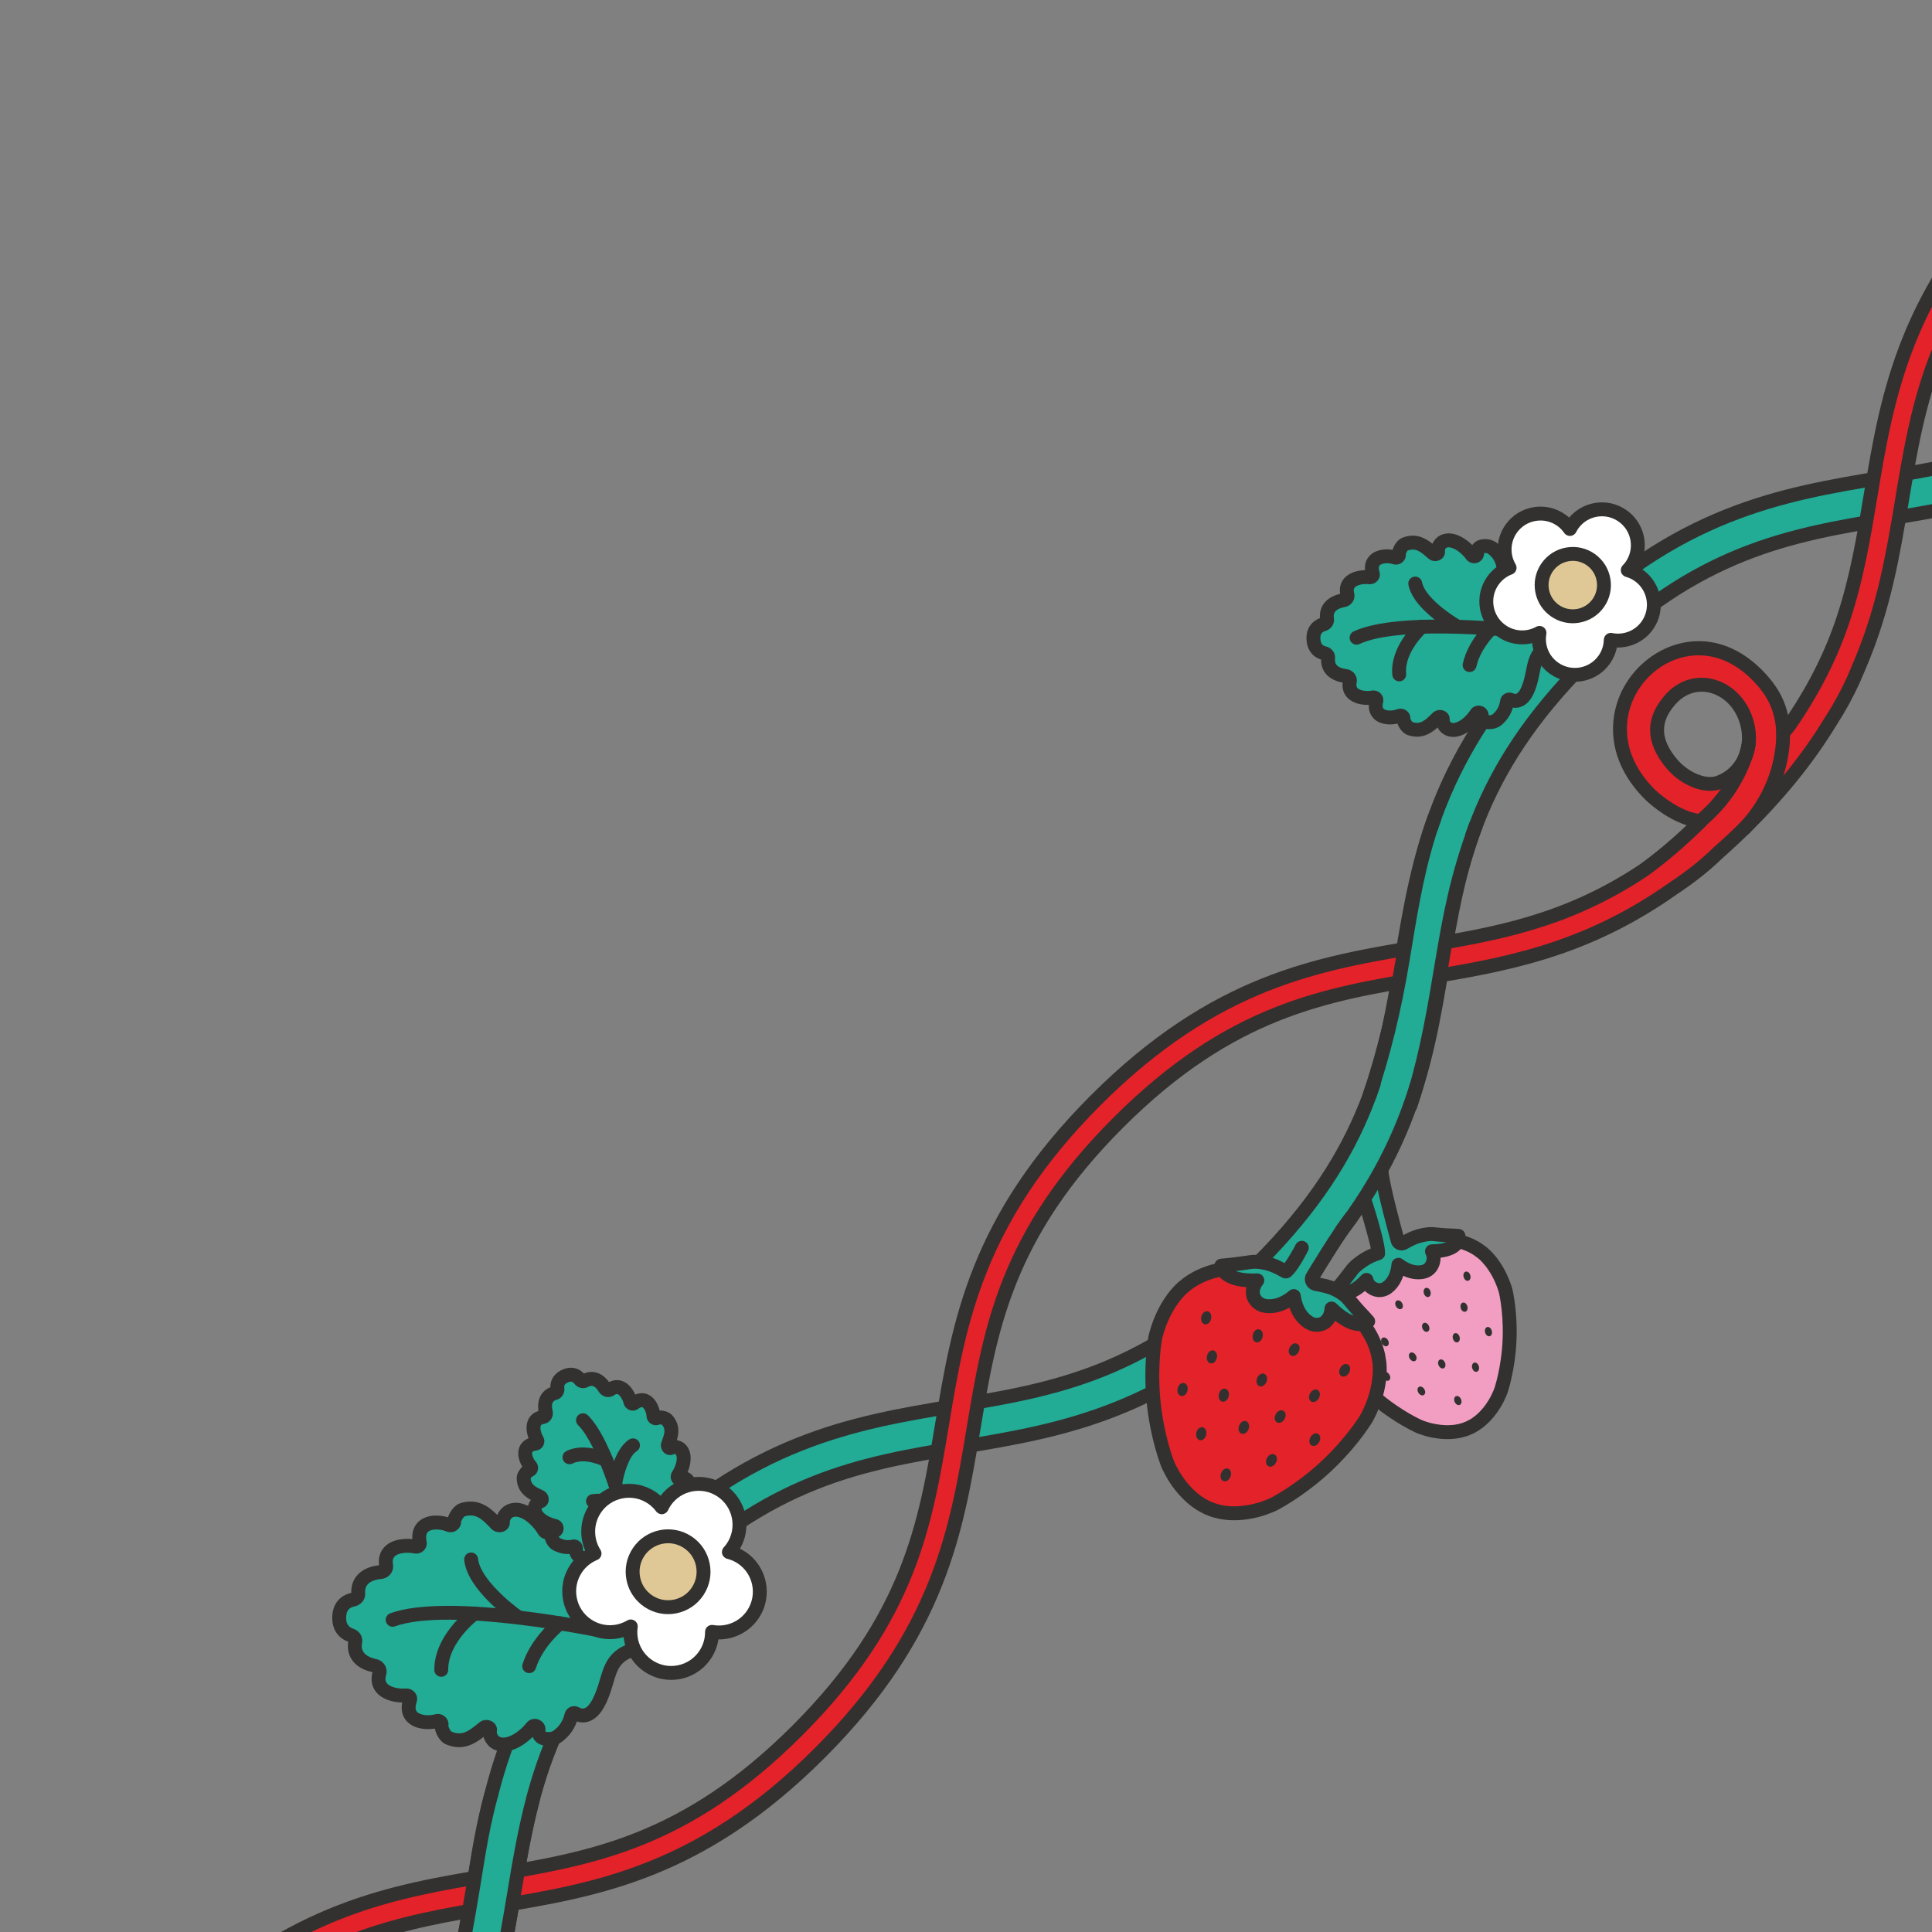 <?xml version="1.0" encoding="UTF-8"?>
<svg id="_レイヤー_1" data-name="レイヤー 1" xmlns="http://www.w3.org/2000/svg" width="583" height="583" xmlns:xlink="http://www.w3.org/1999/xlink" viewBox="0 0 583 583">
  <rect x="0" y="0" width="583" height="583" fill="#808080" stroke="none"/>
  <defs>
    <style>
      .cls-1 {
        fill: #fff;
      }

      .cls-2 {
        fill: #dfc895;
      }

      .cls-3 {
        fill: #e42229;
      }

      .cls-4 {
        clip-path: url(#clippath-1);
      }

      .cls-5 {
        fill: #f19ec2;
      }

      .cls-6 {
        clip-path: url(#clippath);
      }

      .cls-7 {
        fill: #22ab95;
      }

      .cls-8 {
        fill: none;
      }

      .cls-9 {
        fill: #32312f;
      }
    </style>
    <clipPath id="clippath">
      <rect class="cls-8" width="583" height="583"/>
    </clipPath>
    <clipPath id="clippath-1">
      <rect class="cls-8" x="-1337" y="-2049" width="1920" height="2632"/>
    </clipPath>
  </defs>
  <g class="cls-6">
    <g class="cls-4">
      <g>
        <g>
          <g>
            <path class="cls-5" d="M437.13,373.995l1.354,.218c2.902,.461,5.303,1.443,7.282,2.693l1.278,.922s4.57,3.165,7.118,11.082c.119,.371,.216,.749,.296,1.13,.494,2.343,1.978,10.714,.44,20.818-.424,2.786-.952,5.437-1.846,8.383-.224,.739-.583,1.518-.91,2.211,0,0-2.901,6.787-8.864,9.403l-.454,.206-.072,.032-.459,.195,1.714-.752-.454,.206-.072,.032-.459,.195c-5.963,2.616-12.922,.155-12.922,.155-.731-.229-1.548-.492-2.243-.827-2.774-1.338-5.082-2.744-7.419-4.319-8.476-5.71-13.631-12.471-15.02-14.421-.226-.317-.439-.644-.631-.983-4.1-7.235-3.334-12.742-3.334-12.742l.187-1.565c.421-2.302,1.324-4.734,2.95-7.182l.757-1.143"/>
            <path class="cls-9" d="M409.87,419.941c-3.261-3.261-5.345-6.026-6.16-7.171-.269-.379-.52-.766-.748-1.168-4.399-7.763-3.622-13.809-3.585-14.062l.181-1.524c.53-2.918,1.63-5.599,3.284-8.093l.755-1.141c.638-.965,1.938-1.232,2.904-.594,.963,.636,1.232,1.938,.593,2.904l-.757,1.145c-1.343,2.024-2.228,4.176-2.636,6.405l-.168,1.436c-.009,.075-.576,5.011,3.077,11.458,.158,.279,.333,.544,.517,.806,1.327,1.863,6.298,8.382,14.481,13.894,2.631,1.772,4.772,3.018,7.158,4.167,.586,.285,1.382,.534,1.963,.718,.126,.042,6.288,2.145,11.38-.046l.298-.13c5.17-2.27,7.78-8.26,7.807-8.32,.337-.719,.65-1.4,.831-1.995,.763-2.514,1.311-5.008,1.779-8.09,1.484-9.743,.056-17.825-.417-20.07-.065-.311-.145-.62-.242-.925-2.273-7.049-6.283-9.977-6.328-10.005l-1.298-.936c-1.809-1.138-3.993-1.944-6.386-2.325l-1.353-.216c-1.144-.179-1.921-1.258-1.74-2.4,.182-1.143,1.256-1.922,2.4-1.74l1.353,.216c2.957,.47,5.671,1.476,8.071,2.99l1.385,.994c.178,.126,5.153,3.642,7.887,12.14,.142,.44,.256,.887,.353,1.338,.51,2.423,2.05,11.131,.46,21.57-.499,3.287-1.089,5.963-1.912,8.674-.265,.87-.648,1.711-1.022,2.498-.093,.223-2.905,6.668-8.767,9.861-.122,.093-.255,.171-.398,.236l-1.766,.773c-.136,.058-.274,.1-.413,.126-6.312,2.17-12.994-.138-13.292-.245-.809-.253-1.663-.534-2.456-.916-2.539-1.225-4.907-2.603-7.677-4.467-3.781-2.547-6.926-5.302-9.397-7.773Z"/>
          </g>
          <g>
            <path class="cls-9" d="M440.634,422.314c.258,.589,.147,1.207-.248,1.38-.395,.173-.925-.163-1.183-.752-.258-.589-.147-1.207,.248-1.38,.395-.173,.925,.163,1.184,.752Z"/>
            <path class="cls-9" d="M439.348,423.621c-.152-.152-.287-.347-.385-.573-.184-.418-.213-.876-.077-1.226,.091-.236,.25-.41,.46-.501,.536-.232,1.21,.156,1.527,.887v.002c.323,.73,.153,1.487-.382,1.724-.371,.162-.805,.026-1.143-.313Zm.773-1.612c-.195-.195-.418-.271-.566-.207-.099,.043-.154,.139-.181,.21-.085,.222-.059,.537,.067,.825,.217,.481,.615,.714,.841,.618,.223-.098,.326-.549,.114-1.035h0c-.075-.168-.171-.307-.275-.411Z"/>
          </g>
          <g>
            <path class="cls-9" d="M435.788,411.267c.258,.589,.147,1.207-.248,1.38s-.925-.163-1.183-.752c-.258-.589-.147-1.207,.248-1.38,.395-.174,.925,.163,1.183,.752Z"/>
            <path class="cls-9" d="M434.502,412.574c-.152-.152-.287-.347-.385-.573-.185-.42-.213-.879-.075-1.227,.091-.236,.249-.408,.457-.498,.207-.091,.443-.09,.68,.003,.353,.133,.666,.469,.848,.886,.32,.731,.153,1.488-.382,1.723-.371,.162-.805,.026-1.144-.313Zm.767-1.615c-.088-.088-.184-.155-.281-.194-.074-.028-.18-.052-.281-.009-.097,.042-.151,.136-.179,.208-.085,.219-.059,.537,.068,.827,.213,.479,.612,.714,.84,.617,.223-.099,.324-.547,.112-1.035h0c-.071-.161-.168-.304-.278-.414Z"/>
          </g>
          <g>
            <path class="cls-9" d="M430.942,400.221c.258,.589,.147,1.207-.248,1.38s-.925-.163-1.183-.752-.147-1.207,.248-1.38c.395-.173,.925,.163,1.183,.752Z"/>
            <path class="cls-9" d="M429.656,401.527c-.152-.152-.285-.346-.385-.573-.321-.732-.155-1.489,.381-1.724,.534-.236,1.204,.151,1.529,.886h.001c.32,.732,.153,1.489-.382,1.724-.369,.164-.803,.028-1.143-.313Zm.77-1.612c-.195-.195-.417-.269-.565-.206-.223,.099-.324,.547-.112,1.035,.214,.481,.612,.714,.84,.617,.223-.099,.324-.547,.111-1.035h0c-.075-.168-.171-.307-.275-.411Z"/>
          </g>
          <g>
            <g>
              <path class="cls-9" d="M418.587,404.518c.334,.55,.305,1.177-.064,1.401-.369,.224-.939-.04-1.272-.589s-.305-1.177,.064-1.401c.369-.224,.939,.04,1.272,.589Z"/>
              <path class="cls-9" d="M417.314,405.833c-.106-.106-.203-.229-.287-.368-.415-.685-.349-1.458,.151-1.76,.194-.119,.427-.149,.674-.09,.366,.088,.727,.376,.958,.767,.237,.388,.326,.838,.237,1.201-.061,.246-.194,.44-.389,.557-.397,.243-.934,.103-1.345-.308Zm.84-1.447c-.132-.132-.282-.224-.426-.261-.077-.019-.185-.029-.278,.026-.21,.129-.252,.588,.025,1.044,.272,.457,.702,.63,.912,.501,.091-.057,.133-.159,.151-.235,.056-.23-.012-.538-.174-.808h-.001c-.061-.1-.13-.19-.208-.268Z"/>
            </g>
            <g>
              <path class="cls-9" d="M429.573,419.331c.334,.55,.305,1.177-.064,1.401s-.939-.04-1.272-.589c-.334-.55-.305-1.177,.064-1.401s.939,.04,1.272,.589Z"/>
              <path class="cls-9" d="M428.3,420.646c-.106-.106-.203-.229-.287-.368-.415-.685-.349-1.458,.151-1.76,.499-.305,1.22-.007,1.631,.676l.002,.002c.414,.683,.347,1.456-.152,1.759-.397,.243-.934,.103-1.345-.308Zm.841-1.446c-.252-.252-.543-.334-.705-.236-.21,.129-.252,.588,.025,1.044,.276,.459,.702,.63,.912,.501,.21-.129,.252-.588-.025-1.044-.062-.103-.133-.191-.207-.265Z"/>
            </g>
            <g>
              <path class="cls-9" d="M426.975,409.04c.334,.55,.305,1.177-.064,1.401-.369,.224-.939-.04-1.272-.589s-.305-1.177,.064-1.401,.939,.04,1.272,.589Z"/>
              <path class="cls-9" d="M425.701,410.355c-.104-.104-.201-.227-.285-.366-.415-.685-.349-1.458,.151-1.76,.194-.119,.427-.149,.674-.09,.366,.088,.727,.376,.958,.767,.237,.388,.326,.838,.237,1.201-.061,.246-.194,.44-.389,.557-.398,.242-.934,.103-1.346-.31Zm.841-1.446c-.132-.132-.282-.224-.426-.261-.077-.019-.185-.029-.278,.026-.21,.129-.252,.588,.025,1.044,.275,.454,.703,.628,.912,.501,.091-.057,.133-.159,.151-.235,.056-.23-.012-.539-.174-.808h-.001c-.061-.1-.13-.19-.208-.268Z"/>
            </g>
            <g>
              <path class="cls-9" d="M422.848,393.319c.334,.55,.305,1.177-.064,1.401s-.939-.04-1.272-.589-.305-1.177,.064-1.401c.369-.224,.939,.04,1.272,.589Z"/>
              <path class="cls-9" d="M421.574,394.632c-.107-.107-.204-.23-.285-.366-.237-.388-.326-.838-.236-1.203,.059-.248,.192-.439,.387-.554,.194-.119,.427-.149,.674-.09,.366,.088,.728,.378,.958,.767,.237,.388,.326,.838,.236,1.203-.059,.248-.192,.439-.386,.554-.194,.119-.427,.149-.674,.09-.237-.058-.473-.201-.673-.401Zm.841-1.443c-.132-.132-.282-.224-.425-.261-.077-.019-.185-.029-.278,.026-.091,.057-.132,.158-.151,.232-.056,.23,.012,.539,.175,.809,.163,.265,.408,.472,.635,.528,.077,.019,.185,.029,.278-.026,.091-.057,.132-.158,.15-.232,.056-.23-.012-.538-.175-.809v-.002c-.062-.098-.132-.188-.21-.266Z"/>
            </g>
            <g>
              <path class="cls-9" d="M419.032,414.934c.334,.55,.305,1.177-.064,1.401s-.939-.04-1.272-.589c-.334-.55-.305-1.177,.064-1.401s.939,.04,1.272,.589Z"/>
              <path class="cls-9" d="M417.757,416.246c-.107-.107-.204-.23-.285-.366-.237-.388-.326-.838-.237-1.201,.061-.246,.194-.44,.389-.557,.498-.304,1.214-.016,1.631,.676h.001c.414,.685,.347,1.458-.152,1.76-.194,.119-.427,.149-.674,.09-.237-.058-.473-.201-.673-.401Zm.844-1.443c-.252-.252-.544-.333-.705-.236-.091,.057-.133,.159-.151,.235-.056,.23,.012,.538,.174,.808,.162,.266,.407,.473,.635,.528,.077,.019,.185,.029,.278-.026,.21-.129,.252-.588-.025-1.044-.062-.103-.133-.191-.207-.265Z"/>
            </g>
            <g>
              <path class="cls-9" d="M411.107,398.838c.334,.55,.305,1.177-.064,1.401s-.939-.04-1.272-.589-.305-1.177,.064-1.401,.939,.04,1.272,.589Z"/>
              <path class="cls-9" d="M409.833,400.149c-.107-.107-.204-.23-.285-.366-.237-.388-.326-.838-.236-1.203,.059-.248,.192-.439,.387-.554,.194-.119,.427-.149,.674-.09,.363,.088,.727,.379,.958,.767h0c.237,.388,.326,.838,.237,1.201-.059,.248-.194,.44-.388,.556-.194,.119-.427,.149-.674,.09-.237-.058-.473-.201-.673-.401Zm.841-1.443c-.132-.132-.282-.224-.425-.261-.077-.019-.185-.029-.278,.026-.091,.057-.132,.158-.15,.232-.056,.23,.012,.538,.175,.809,.164,.268,.407,.47,.635,.528,.077,.019,.185,.029,.278-.026,.091-.057,.132-.158,.152-.233,.055-.229-.013-.537-.177-.808v-.002c-.062-.098-.132-.188-.21-.266Z"/>
            </g>
            <g>
              <path class="cls-9" d="M441.038,394.668c.178,.618,.659,1.021,1.074,.902,.415-.12,.606-.718,.428-1.335-.178-.618-.659-1.022-1.074-.902-.415,.12-.606,.718-.428,1.335Z"/>
              <path class="cls-9" d="M441.23,395.515c-.198-.198-.356-.469-.444-.774-.126-.439-.093-.897,.088-1.226,.122-.22,.301-.371,.52-.433s.452-.032,.673,.091c.327,.18,.596,.547,.725,.989,.126,.439,.093,.897-.088,1.226-.122,.22-.301,.371-.52,.433-.217,.064-.449,.032-.67-.088-.101-.055-.197-.13-.284-.217Zm.748-1.756c-.052-.052-.107-.096-.165-.127-.068-.039-.171-.075-.275-.046-.103,.03-.168,.116-.207,.184-.113,.206-.129,.523-.042,.827,.088,.305,.275,.565,.476,.676,.068,.036,.171,.075,.272,.046,.104-.032,.169-.117,.208-.185,.113-.206,.129-.523,.042-.827-.062-.219-.175-.413-.31-.547Z"/>
            </g>
            <g>
              <path class="cls-9" d="M444.498,412.783c.178,.618,.659,1.022,1.074,.902s.606-.718,.428-1.335c-.178-.618-.659-1.021-1.074-.902s-.606,.718-.428,1.335Z"/>
              <path class="cls-9" d="M444.688,413.629c-.192-.193-.35-.457-.441-.774-.126-.439-.093-.897,.088-1.226,.121-.22,.301-.371,.52-.433,.557-.161,1.169,.307,1.398,1.08,.22,.767-.046,1.497-.607,1.66-.333,.096-.682-.03-.958-.307Zm.754-1.753c-.149-.149-.316-.214-.443-.177-.103,.03-.168,.116-.207,.184-.113,.206-.129,.523-.042,.827,.145,.512,.512,.79,.75,.724,.235-.07,.395-.502,.249-1.013-.068-.233-.181-.418-.307-.544Z"/>
            </g>
            <g>
              <path class="cls-9" d="M438.686,403.902c.178,.618,.659,1.021,1.074,.902s.606-.718,.428-1.335c-.178-.618-.659-1.022-1.074-.902-.415,.12-.606,.718-.428,1.335Z"/>
              <path class="cls-9" d="M438.875,404.748c-.192-.193-.35-.457-.441-.774-.221-.769,.046-1.497,.608-1.659,.56-.158,1.178,.316,1.397,1.081,.221,.769-.045,1.498-.606,1.66-.331,.094-.68-.032-.957-.308Zm.753-1.751c-.149-.149-.314-.216-.441-.178-.236,.068-.395,.499-.249,1.01s.515,.793,.75,.724c.236-.068,.395-.499,.248-1.012-.067-.235-.181-.418-.307-.544Z"/>
            </g>
            <g>
              <path class="cls-9" d="M429.912,390.22c.178,.618,.659,1.021,1.074,.902s.606-.718,.428-1.335c-.178-.618-.659-1.022-1.074-.902-.415,.12-.606,.718-.428,1.335Z"/>
              <path class="cls-9" d="M430.104,391.067c-.198-.198-.356-.469-.444-.774-.126-.439-.093-.897,.088-1.226,.122-.22,.301-.371,.52-.433,.218-.062,.452-.032,.673,.091,.333,.18,.601,.551,.727,.99,.126,.439,.093,.897-.088,1.226-.121,.22-.301,.371-.52,.433-.219,.062-.452,.032-.673-.091-.101-.055-.195-.129-.282-.216Zm.75-1.754c-.054-.054-.109-.097-.167-.129-.068-.039-.171-.075-.275-.046-.103,.03-.168,.116-.207,.184-.113,.206-.129,.523-.042,.827,.088,.305,.273,.563,.476,.676,.068,.039,.171,.075,.275,.046,.103-.03,.168-.116,.207-.184,.113-.206,.129-.523,.042-.826-.062-.219-.175-.413-.31-.547Z"/>
            </g>
            <g>
              <path class="cls-9" d="M448.401,402.049c.178,.618,.659,1.022,1.074,.902s.606-.718,.428-1.335c-.178-.618-.659-1.021-1.074-.902s-.606,.718-.428,1.335Z"/>
              <path class="cls-9" d="M448.59,402.895c-.192-.193-.35-.457-.441-.774-.126-.439-.093-.897,.088-1.226,.122-.22,.301-.371,.52-.433,.559-.162,1.171,.305,1.398,1.08,.221,.769-.045,1.498-.608,1.662-.331,.094-.68-.032-.957-.308Zm.754-1.753c-.149-.149-.316-.214-.443-.177-.103,.03-.168,.116-.207,.184-.113,.206-.129,.523-.042,.827,.145,.512,.515,.793,.75,.724,.236-.068,.397-.501,.249-1.013-.068-.233-.181-.418-.307-.544Z"/>
            </g>
            <g>
              <path class="cls-9" d="M441.923,385.318c.178,.618,.659,1.022,1.074,.902s.606-.718,.428-1.335c-.178-.618-.659-1.021-1.074-.902s-.606,.718-.428,1.335Z"/>
              <path class="cls-9" d="M442.113,386.164c-.192-.193-.35-.457-.441-.774-.222-.769,.046-1.497,.608-1.659,.217-.064,.449-.032,.672,.09,.329,.184,.599,.553,.725,.992,.223,.764-.043,1.494-.605,1.659-.333,.096-.682-.03-.958-.307Zm.75-1.757c-.052-.052-.107-.096-.165-.127-.1-.054-.191-.069-.274-.045-.236,.068-.395,.499-.249,1.01,.145,.512,.515,.793,.75,.724,.234-.07,.397-.501,.248-1.012-.062-.219-.175-.415-.31-.55Z"/>
            </g>
          </g>
          <g>
            <path class="cls-7" d="M411.62,361.714c.281,.68,4.97,16.237,4.265,16.46-1.646,.519-3.901,1.42-6.697,3.782-.465,.393-.878,.845-1.246,1.331-.722,.951-2.674,3.552-4.638,5.802,0,0,2.879,3.7,9.053-2.86,0,0,.418,2.453,3.23,3.021,1.028,.208,2.096-.06,2.948-.671,1.267-.908,3.075-2.887,3.454-6.911,3.218,2.445,5.899,2.455,7.425,2.138,1.027-.214,1.947-.818,2.49-1.715,1.486-2.453,.187-4.498,.187-4.498,9.007-.101,8.012-4.649,8.012-4.649l-1.583-.107c-2.986-.078-4.638-.296-5.827-.409-.607-.058-1.219-.06-1.823,.016-3.631,.457-5.799,1.766-7.296,2.625-.641,.368-1.453,.1-1.763-.568l-.011-.025s-4.412-15.782-4.912-20.949"/>
            <path class="cls-9" d="M401.944,390.706c-.111-.112-.21-.224-.294-.332-.615-.792-.583-1.909,.075-2.666,1.78-2.038,3.535-4.354,4.377-5.466l.169-.224c.478-.631,1.004-1.19,1.565-1.663,2.268-1.918,4.225-2.966,5.833-3.616-.764-3.601-3.561-13.067-4.002-14.262-.395-1.07,.132-2.28,1.193-2.695,1.062-.42,2.252,.067,2.695,1.126,.058,.145,5.293,15.912,4.271,18.106-.249,.533-.753,.981-1.314,1.158-1.462,.46-3.464,1.264-5.971,3.383-.324,.275-.635,.609-.928,.994l-.169,.224c-.495,.654-1.293,1.707-2.235,2.889,.88-.408,2.08-1.235,3.62-2.873,.546-.578,1.372-.799,2.132-.569,.764,.229,1.33,.867,1.461,1.655,.051,.207,.342,1.068,1.579,1.319,.428,.087,.908-.03,1.314-.321,1.015-.728,2.29-2.258,2.586-5.403,.071-.757,.549-1.417,1.245-1.722s1.504-.21,2.112,.25c2.517,1.912,4.503,2.01,5.726,1.754,.489-.101,.899-.375,1.126-.75,.738-1.216,.284-2.154,.184-2.329-.362-.646-.374-1.462-.003-2.102,.37-.643,1.035-1.067,1.776-1.075,2.136-.023,3.503-.313,4.371-.646-1.41-.078-2.455-.185-3.281-.271l-.662-.065c-.492-.046-.951-.045-1.368,.007-3.083,.391-4.97,1.476-6.348,2.27-.971,.56-1.947,.664-2.837,.382-.899-.285-1.637-.937-2.034-1.793-.046-.101-.096-.232-.126-.34-.182-.651-4.47-16.02-4.979-21.312-.111-1.154,.732-2.177,1.885-2.287,1.149-.113,2.177,.732,2.287,1.885,.398,4.115,3.484,15.622,4.513,19.381,1.656-.912,3.865-1.934,7.118-2.345,.724-.09,1.491-.096,2.284-.02l.693,.068c1.103,.113,2.611,.269,4.991,.33l1.669,.111c.932,.061,1.708,.727,1.908,1.644,.216,.992,.062,2.659-1.081,4.098-1.256,1.578-3.39,2.559-6.36,2.93,.02,1.106-.236,2.369-1.015,3.652-.829,1.368-2.235,2.345-3.857,2.682-1.294,.269-3.605,.418-6.39-.864-.942,2.917-2.615,4.517-3.694,5.289-1.352,.967-3.022,1.337-4.585,1.022-1.46-.297-2.563-1.061-3.29-1.738-2.23,1.854-4.367,2.746-6.373,2.65-1.604-.075-2.853-.801-3.562-1.51Zm11.917-12.785l.014,.015-.014-.015Zm1.392-1.746s-.003,0-.006,0c.003,0,.004-.001,.006,0Z"/>
          </g>
        </g>
        <g>
          <path class="cls-7" d="M100.93,659.766l.612-.63c31.739-32.689,36.335-60.328,41.201-89.589,5.076-30.502,10.325-62.041,46.768-98.485,36.443-36.444,67.98-41.692,98.478-46.765,29.866-4.968,58.076-9.657,91.683-43.264,33.609-33.609,38.297-61.816,43.26-91.678,5.072-30.497,10.317-62.034,46.763-98.481,36.443-36.444,67.98-41.689,98.478-46.762,29.863-4.965,58.07-9.654,91.674-43.258,33.602-33.602,38.292-61.811,43.258-91.675,5.073-30.499,10.319-62.036,46.762-98.479,7.299-7.299,14.786-13.715,22.254-19.067,27.276-19.553,52.154-23.692,76.212-27.694,29.273-4.866,56.91-9.46,89.595-41.197l.63-.612,8.864,8.864-.649,.629c-35.554,34.564-66.466,39.706-96.361,44.679-29.87,4.966-58.081,9.656-91.684,43.259-33.6,33.6-38.289,61.808-43.256,91.67-5.075,30.504-10.321,62.041-46.764,98.484-36.445,36.445-67.978,41.69-98.474,46.761-29.865,4.966-58.073,9.654-91.678,43.259-33.602,33.602-38.292,61.81-43.258,91.675-5.076,30.505-10.323,62.04-46.766,98.483-36.449,36.449-67.985,41.695-98.483,46.767-29.868,4.969-58.076,9.66-91.678,43.262s-38.297,61.816-43.263,91.68c-4.973,29.901-10.116,60.817-44.686,96.377l-.628,.648-8.864-8.864Z"/>
          <path class="cls-9" d="M108.312,670.113l-8.864-8.864c-.811-.811-.819-2.122-.02-2.944l.612-.63c31.28-32.215,35.825-59.54,40.635-88.467,5.131-30.832,10.436-62.709,47.354-99.627,36.921-36.921,68.794-42.224,99.616-47.35,29.53-4.913,57.416-9.55,90.545-42.679,33.134-33.135,37.769-61.018,42.674-90.538,5.127-30.825,10.427-62.697,47.35-99.62,36.918-36.918,68.791-42.22,99.616-47.347,29.523-4.908,57.408-9.544,90.536-42.673,33.126-33.127,37.763-61.012,42.672-90.536,5.128-30.826,10.43-62.7,47.348-99.618,7.384-7.384,14.959-13.874,22.515-19.289,27.672-19.836,52.793-24.016,77.088-28.057,28.936-4.811,56.265-9.354,88.479-40.634l.629-.612c.821-.798,2.133-.79,2.943,.021l8.864,8.864c.397,.397,.618,.937,.614,1.499-.006,.562-.235,1.098-.638,1.489l-.649,.628c-36.022,35.018-67.262,40.215-97.474,45.242-29.53,4.91-57.42,9.545-90.548,42.673-33.122,33.122-37.76,61.006-42.67,90.525-5.13,30.837-10.434,62.712-47.35,99.629-36.923,36.923-68.793,42.222-99.612,47.346-29.529,4.911-57.413,9.547-90.54,42.674-33.126,33.127-37.763,61.011-42.672,90.533-5.131,30.832-10.434,62.707-47.352,99.625s-68.797,42.226-99.62,47.351c-29.53,4.913-57.416,9.553-90.541,42.678-33.131,33.132-37.769,61.018-42.679,90.543-5.025,30.217-10.223,61.462-45.251,97.495l-.625,.646c-.391,.402-.928,.633-1.488,.637-.563,.004-1.103-.217-1.499-.614Zm-4.441-10.369l5.898,5.898c33.352-34.727,38.391-65.048,43.272-94.381,5.023-30.205,9.766-58.735,43.848-92.818,34.075-34.076,62.605-38.822,92.81-43.847,30.177-5.018,61.376-10.207,97.351-46.182,35.967-35.967,41.159-67.17,46.181-97.343,5.022-30.209,9.766-58.738,43.843-92.816,34.077-34.078,62.605-38.822,92.809-43.843,30.176-5.018,61.371-10.204,97.343-46.178,35.966-35.966,41.157-67.167,46.177-97.341,5.025-30.212,9.771-58.741,43.843-92.813,34.078-34.078,62.612-38.822,92.822-43.844,29.331-4.881,59.65-9.925,94.365-43.266l-5.898-5.898c-32.783,31.448-60.513,36.058-89.857,40.935-23.823,3.964-48.456,8.063-75.335,27.331-7.371,5.282-14.771,11.623-21.994,18.846-35.968,35.968-41.157,67.168-46.176,97.341-5.023,30.206-9.767,58.737-43.844,92.814-34.079,34.079-62.608,38.822-92.812,43.843-30.173,5.02-61.372,10.209-97.34,46.177-35.972,35.972-41.161,67.172-46.178,97.342-5.021,30.204-9.761,58.731-43.847,92.817s-62.608,38.824-92.813,43.847c-30.178,5.02-61.376,10.21-97.348,46.182-35.967,35.967-41.16,67.171-46.181,97.346-4.881,29.342-9.491,57.068-40.94,89.852Z"/>
        </g>
        <g>
          <g>
            <path class="cls-7" d="M468.429,194.353c-6.639,2.719-4.877,7.52-7.286,13.509-1.686,4.192-4.067,3.867-5.344,3.295-.431-.193-.949,.033-1.017,.479-.43,2.824-1.687,4.257-2.726,5.272-.542,.53-1.254,.886-2.029,.984-1.647,.21-2.933-.282-2.909-1.985,.013-.884-1.192-1.225-1.668-.463-.917,1.471-2.706,3.315-4.518,4.196-3.791,1.843-5.745-.765-5.567-2.567,.07-.707-1.032-.982-1.554-.468-2.056,2.023-4.387,4.538-8.322,3.232-1.062-.352-2.037-2.209-1.989-3.01,.038-.624-.635-1.058-1.248-.817-2.512,.988-8.233,.976-6.932-4.583,.133-.568-.457-1.065-1.062-.955-2.425,.443-7.906-.012-6.941-4.856,.155-.776-.412-1.505-1.247-1.615-2.189-.287-5.687-1.384-5.297-5.488,.062-.656-.429-1.243-1.113-1.398-1.348-.305-3.242-1.295-3.326-4.443-.076-2.851,1.742-3.906,3.067-4.296,.683-.201,1.147-.823,1.046-1.485-.619-4.076,2.813-5.367,4.982-5.776,.827-.156,1.352-.915,1.155-1.682-1.234-4.783,4.213-5.543,6.659-5.236,.61,.077,1.171-.453,1.007-1.012-1.609-5.477,4.102-5.809,6.665-4.963,.625,.206,1.272-.264,1.2-.886-.093-.797,.777-2.705,1.818-3.116,3.856-1.524,6.324,.857,8.49,2.762,.549,.483,1.635,.148,1.525-.554-.278-1.79,1.527-4.503,5.415-2.874,1.858,.778,3.747,2.52,4.745,3.937,.518,.735,1.702,.327,1.64-.555-.119-1.699,1.137-2.262,2.793-2.144,.78,.055,1.51,.371,2.081,.869,1.094,.955,2.429,2.316,3.016,5.111,.093,.442,.623,.638,1.043,.422,1.243-.643,3.603-1.1,5.52,2.992,2.739,5.845,1.249,10.737,8.029,13.081"/>
            <path class="cls-9" d="M406.684,210.626c-.011-.011-.022-.022-.032-.033-.844-.855-1.74-2.328-1.505-4.614-4.184-.756-6.552-3.307-6.497-6.964-2.725-.838-4.322-3.098-4.407-6.286-.079-2.933,1.429-5.211,4.059-6.191-.271-3.663,1.958-6.351,6.097-7.344-.361-2.269,.452-3.789,1.246-4.692,1.618-1.839,4.25-2.403,6.256-2.454-.202-2.234,.672-3.653,1.541-4.494,1.832-1.772,4.692-1.981,6.792-1.641,.428-1.451,1.471-3.063,2.931-3.64,4.006-1.583,6.948,.08,9.082,1.796,.337-.769,.863-1.465,1.543-1.998,.971-.761,3.091-1.829,6.385-.449,1.506,.63,2.959,1.725,4.103,2.86,.152-.23,.315-.421,.471-.577,.633-.632,1.831-1.353,3.943-1.204,1.212,.086,2.387,.576,3.309,1.379,1.195,1.043,2.468,2.403,3.263,4.7,.892-.18,1.788-.127,2.649,.166,1.697,.578,3.105,2.042,4.188,4.35,.927,1.979,1.405,3.826,1.825,5.455,.881,3.406,1.369,5.279,4.991,6.534,1.091,.376,1.674,1.571,1.296,2.665-.379,1.094-1.572,1.675-2.666,1.297-5.754-1.991-6.733-5.78-7.68-9.447-.394-1.524-.8-3.099-1.563-4.726-.789-1.686-1.481-2.071-1.742-2.16-.095-.032-.388-.132-.918,.142-.795,.411-1.748,.428-2.551,.047-.781-.37-1.329-1.064-1.505-1.901-.454-2.167-1.414-3.148-2.342-3.963-.24-.208-.542-.335-.853-.358-.237-.017-.418-.009-.545,.007,0,1.366-.777,2.47-1.987,2.901-1.289,.46-2.683,.019-3.466-1.092-.796-1.131-2.369-2.595-3.841-3.21-.965-.405-1.76-.447-2.181-.117-.294,.23-.375,.592-.352,.735,.177,1.139-.381,2.244-1.421,2.814-1.143,.626-2.608,.477-3.561-.364l-.256-.226c-2.211-1.953-3.688-3.103-6.076-2.16-.103,.106-.463,.782-.5,1.092,.108,.823-.288,1.791-1.067,2.424-.807,.658-1.884,.855-2.878,.526-1.222-.402-3.192-.337-3.905,.353-.444,.43-.295,1.34-.093,2.029,.269,.911,.055,1.896-.572,2.635-.657,.773-1.694,1.175-2.707,1.048-1.443-.181-3.472,.175-4.192,.993-.127,.145-.463,.525-.176,1.639,.237,.924,.086,1.872-.426,2.677-.525,.824-1.387,1.403-2.369,1.589-3.709,.7-3.422,2.593-3.299,3.4,.253,1.672-.831,3.309-2.523,3.811-1.148,.337-1.601,.984-1.567,2.231,.048,1.837,.882,2.272,1.692,2.453,1.717,.392,2.895,1.957,2.737,3.64-.078,.817-.256,2.72,3.483,3.214,.992,.129,1.885,.663,2.454,1.453,.558,.775,.761,1.717,.576,2.649-.231,1.153,.185,1.502,.274,1.634,.771,.771,2.809,1.011,4.234,.751,1.021-.186,2.125,.159,2.761,.897,.667,.702,.935,1.673,.718,2.6-.163,.697-.303,1.616,.208,2.018,.749,.648,2.72,.604,3.917,.133,.975-.383,2.06-.247,2.904,.365,.811,.586,1.264,1.533,1.204,2.527,.052,.142,.455,.803,.673,.948,2.321,.758,3.729-.471,5.828-2.544l.246-.243c.907-.893,2.363-1.122,3.539-.56,1.065,.512,1.688,1.584,1.57,2.731-.012,.138,.089,.5,.395,.711,.439,.305,1.23,.219,2.172-.24,1.434-.696,2.925-2.248,3.656-3.419,.719-1.154,2.084-1.67,3.397-1.284,1.271,.371,2.122,1.485,2.144,2.786,.129,.007,.31,.006,.548-.025,.308-.039,.602-.182,.829-.404,.889-.868,1.786-1.899,2.118-4.088,.132-.85,.641-1.57,1.4-1.984,.78-.424,1.733-.459,2.548-.092,.543,.243,.83,.127,.923,.089,.256-.103,.926-.53,1.619-2.254,.67-1.666,.989-3.263,1.297-4.806,.741-3.714,1.508-7.555,7.139-9.861,1.072-.439,2.298,.075,2.734,1.145,.439,1.071-.074,2.296-1.145,2.734-3.55,1.454-3.928,3.354-4.617,6.803-.329,1.65-.702,3.52-1.517,5.548-.952,2.366-2.277,3.907-3.938,4.578-.843,.341-1.736,.444-2.637,.313-.665,2.34-1.864,3.77-2.994,4.874-.875,.853-2.021,1.409-3.227,1.564-2.101,.267-3.338-.385-4.004-.982-.168-.151-.339-.33-.503-.549-1.081,1.197-2.469,2.372-3.937,3.086-3.213,1.561-5.389,.612-6.4-.092-.708-.497-1.274-1.161-1.653-1.908-2.036,1.832-4.879,3.658-8.968,2.299-1.488-.495-2.622-2.046-3.129-3.471-2.078,.455-4.947,.409-6.873-1.257-.914-.798-1.868-2.16-1.79-4.402-1.994,.059-4.633-.352-6.352-2.071Zm6.595,.325s0,.002,0,.003t0-.003Zm19.999,5.919s0,.004,0,.006c0-.002,0-.004,0-.006Zm11.744-.99s0,.003,0,.005c0-.002,0-.003,0-.005Zm-32.783-42.104s0,.004,0,.006c0-.002,0-.004,0-.006Zm42.708,39.298s-.002-.002-.004-.001c.002,0,.004,0,.004,.001Z"/>
          </g>
          <g>
            <path class="cls-7" d="M460.901,190.614s-38.053-4.503-51.541,1.826"/>
            <path class="cls-9" d="M407.878,193.921c-.167-.167-.31-.365-.415-.592-.492-1.048-.041-2.296,1.007-2.788,13.869-6.508,51.1-2.196,52.678-2.009,1.15,.14,1.974,1.178,1.835,2.328-.136,1.149-1.178,1.971-2.327,1.835-.374-.044-37.613-4.36-50.405,1.641-.821,.386-1.766,.191-2.372-.415Z"/>
          </g>
          <g>
            <path class="cls-7" d="M429.017,189.145s-7.518,6.679-6.785,14.362"/>
            <path class="cls-9" d="M420.748,204.988c-.332-.332-.555-.778-.604-1.282-.824-8.643,7.141-15.827,7.48-16.127,.864-.769,2.224-.749,2.955,.173,.77,.863,.693,2.187-.168,2.959-.067,.06-6.714,6.087-6.093,12.596,.108,1.154-.736,2.176-1.888,2.286-.648,.062-1.255-.178-1.682-.605Z"/>
          </g>
          <g>
            <path class="cls-7" d="M439.861,189.144s-11.52-6.505-12.799-13.049"/>
            <path class="cls-9" d="M429.716,184.134c-2.253-2.253-4.175-4.887-4.711-7.638-.223-1.135,.519-2.237,1.655-2.459,1.135-.223,2.241,.515,2.458,1.657,.896,4.575,8.801,9.945,11.775,11.624,1.005,.577,1.361,1.85,.793,2.856-.57,1.007-1.848,1.363-2.856,.795-.787-.445-5.4-3.121-9.114-6.836Z"/>
          </g>
          <g>
            <path class="cls-7" d="M449.992,189.643s-5.12,4.746-6.529,11.05"/>
            <path class="cls-9" d="M441.982,202.177c-.491-.491-.727-1.214-.565-1.94,1.535-6.863,6.922-11.92,7.15-12.132,.847-.785,2.188-.697,2.959,.112,.787,.847,.739,2.172-.106,2.961-.046,.043-4.667,4.408-5.911,9.973-.253,1.131-1.374,1.842-2.504,1.589-.402-.09-.751-.291-1.023-.562Z"/>
          </g>
        </g>
        <g>
          <g>
            <path class="cls-7" d="M191.232,497.732c-8.502,2.619-6.861,8.746-10.502,15.875-2.549,4.99-5.454,4.324-6.968,3.475-.511-.286-1.176-.065-1.31,.479-.845,3.44-2.557,5.07-3.953,6.208-.729,.594-1.647,.954-2.616,.99-2.058,.076-3.591-.674-3.372-2.775,.114-1.09-1.336-1.646-2.009-.757-1.297,1.714-3.711,3.793-6.047,4.679-4.887,1.855-7.01-1.584-6.59-3.79,.165-.866-1.166-1.328-1.867-.751-2.764,2.27-5.923,5.117-10.639,3.066-1.272-.553-2.27-2.955-2.122-3.939,.116-.767-.667-1.377-1.45-1.148-3.213,.941-10.277,.289-8.052-6.432,.227-.686-.446-1.366-1.206-1.297-3.044,.277-9.763-.894-8.032-6.77,.277-.942-.341-1.905-1.36-2.133-2.672-.598-6.87-2.342-5.932-7.368,.15-.803-.392-1.584-1.219-1.85-1.631-.527-3.86-1.96-3.613-5.858,.224-3.53,2.586-4.631,4.266-4.965,.866-.172,1.508-.889,1.458-1.718-.31-5.103,4.071-6.316,6.796-6.579,1.039-.1,1.772-.98,1.613-1.949-.992-6.045,5.82-6.377,8.807-5.727,.745,.162,1.497-.429,1.356-1.138-1.378-6.944,5.712-6.718,8.785-5.388,.749,.324,1.601-.185,1.581-.96-.026-.994,1.261-3.254,2.592-3.646,4.932-1.453,7.716,1.762,10.179,4.356,.625,.658,2.003,.364,1.946-.515-.145-2.242,2.387-5.391,7.008-2.947,2.209,1.168,4.348,3.529,5.423,5.39,.557,.965,2.065,.593,2.087-.503,.042-2.112,1.656-2.667,3.689-2.337,.957,.155,1.824,.626,2.474,1.306,1.245,1.301,2.743,3.131,3.156,6.648,.065,.556,.699,.858,1.241,.637,1.607-.655,4.572-.958,6.485,4.309,2.733,7.524,.347,13.401,8.461,17.05"/>
            <path class="cls-9" d="M113.947,511.079c-.153-.153-.298-.313-.437-.481-.934-1.139-1.863-3.09-1.117-6-5.225-1.123-7.979-4.583-7.32-9.201-3.293-1.185-5.034-4.044-4.791-7.894,.229-3.587,2.304-6.065,5.706-6.837-.096-4.632,3.005-7.721,8.387-8.345-.346-2.928,.805-4.724,1.863-5.727,2.25-2.136,5.756-2.405,8.176-2.153-.171-2.924,1.05-4.609,2.201-5.537,2.461-1.986,6.116-1.784,8.569-1.051,.555-1.715,2.009-3.755,3.852-4.297,5.129-1.512,8.529,1.107,10.909,3.486,.038,.038,.077,.077,.115,.115,.444-1.094,1.227-2.065,2.255-2.73,1.19-.769,3.737-1.769,7.426,.18,1.934,1.022,3.727,2.731,5.022,4.389,.279-.494,.619-.858,.928-1.116,.772-.643,2.195-1.328,4.601-.939,1.381,.224,2.633,.884,3.654,1.926,1.373,1.434,2.82,3.301,3.483,6.383,1.19-.217,2.358-.085,3.437,.395,1.9,.846,3.389,2.712,4.419,5.551,.909,2.504,1.288,4.814,1.624,6.852,.711,4.327,1.15,6.94,5.725,9.002,1.062,.475,1.527,1.715,1.052,2.772-.474,1.055-1.716,1.526-2.77,1.051-6.64-2.981-7.404-7.641-8.144-12.145-.32-1.95-.651-3.963-1.429-6.101-.61-1.675-1.386-2.796-2.179-3.152-.439-.193-.959-.172-1.545,.067-.876,.36-1.89,.289-2.704-.191-.795-.462-1.302-1.244-1.408-2.14-.34-2.885-1.515-4.323-2.59-5.445-.358-.332-.808-.608-1.296-.688-.732-.119-1.122-.034-1.234,.017,.006,.017-.018,.112-.022,.294-.029,1.436-.993,2.646-2.398,3.009-1.422,.367-2.864-.236-3.6-1.495-.893-1.55-2.755-3.621-4.587-4.59-1.333-.705-2.466-.834-3.191-.366-.519,.335-.772,.933-.747,1.326,.079,1.208-.614,2.316-1.764,2.819-1.29,.565-2.848,.227-3.793-.724l-.292-.309c-2.658-2.817-4.503-4.445-7.775-3.483-.353,.177-1.021,1.235-1.093,1.686,.031,.958-.484,1.948-1.371,2.548-.926,.625-2.098,.733-3.132,.287-1.626-.706-4.27-.825-5.376,.069-.636,.513-.811,1.517-.52,2.985,.196,.995-.127,2.016-.863,2.738-.778,.762-1.927,1.09-2.997,.856-1.576-.343-4.493-.298-5.741,.888-.354,.335-.796,.955-.549,2.453,.168,1.022-.088,2.039-.724,2.866-.655,.853-1.66,1.403-2.756,1.508-5.141,.495-4.971,3.308-4.906,4.366,.114,1.845-1.238,3.524-3.144,3.899-1.67,.333-2.468,1.272-2.58,3.042-.127,2.026,.559,3.216,2.166,3.732,1.841,.593,2.974,2.41,2.633,4.229-.193,1.044-.711,3.82,4.329,4.937,1.075,.241,2.002,.905,2.547,1.835,.528,.899,.659,1.941,.365,2.936-.428,1.456-.067,2.124,.242,2.5,1.1,1.369,3.983,1.737,5.591,1.591,1.093-.097,2.189,.383,2.87,1.225,.64,.808,.832,1.862,.514,2.821-.47,1.42-.42,2.438,.148,3.025,.007,.007,.015,.015,.022,.022,1.004,1.005,3.617,1.206,5.303,.712,1.083-.318,2.232-.067,3.074,.669,.807,.723,1.196,1.755,1.038,2.804,.023,.353,.556,1.488,.924,1.723,3.089,1.341,5.126-.056,8.107-2.514l.327-.269c1.059-.869,2.643-.973,3.853-.255,1.072,.646,1.63,1.827,1.403,3.019-.075,.385,.108,1.005,.577,1.405,.661,.557,1.801,.567,3.209,.033,1.939-.736,4.043-2.563,5.121-3.986,.877-1.161,2.385-1.581,3.752-1.042,1.355,.536,2.159,1.855,2.012,3.283-.025,.245,.008,.338,.008,.338,.029,0,.405,.153,1.201,.124,.496-.019,.982-.202,1.373-.52,1.203-.982,2.548-2.267,3.24-5.083,.216-.878,.821-1.588,1.661-1.952,.867-.375,1.882-.321,2.712,.147,.549,.308,1.062,.394,1.52,.256,.834-.252,1.741-1.267,2.552-2.856,1.036-2.027,1.613-3.986,2.171-5.88,1.291-4.377,2.627-8.903,9.582-11.047,1.104-.34,2.28,.28,2.619,1.386,.342,1.106-.279,2.28-1.386,2.621-4.804,1.481-5.553,4.02-6.794,8.227-.584,1.981-1.246,4.225-2.459,6.599-1.372,2.689-3.078,4.359-5.07,4.961-1.13,.343-2.306,.329-3.459-.034-1.038,2.975-2.703,4.65-4.243,5.906-1.093,.89-2.466,1.408-3.863,1.458-2.432,.092-3.757-.715-4.45-1.497-.277-.295-.57-.697-.785-1.222-1.488,1.479-3.48,2.956-5.526,3.734-3.9,1.479-6.305,.171-7.393-.74-.931-.784-1.594-1.846-1.899-2.985-2.664,2.095-6.403,4.378-11.384,2.21-1.762-.764-2.954-2.969-3.293-4.737-2.495,.418-6.094,.176-8.298-2.028-.025-.025-.05-.05-.075-.075-1.026-1.064-2.029-2.886-1.499-5.766-2.262-.048-5.4-.655-7.412-2.667Zm58.795,7.834s-.002-.002-.005-.002c.003,0,.004,0,.005,.002Zm-23.081-59.374s0,.003,0,.005c0-.002,0-.003,0-.005Zm26.38,6.119s-.004,.002-.006,.003c.002,0,.004-.002,.006-.003Z"/>
          </g>
          <g>
            <path class="cls-7" d="M182.349,492.276s-46.5-9.796-63.863-3.481"/>
            <path class="cls-9" d="M117.003,490.277c-.21-.21-.378-.468-.487-.765-.396-1.088,.166-2.291,1.253-2.686,17.721-6.445,63.089,2.995,65.011,3.4,1.133,.245,1.857,1.353,1.618,2.484-.237,1.132-1.35,1.858-2.482,1.62-.459-.097-46.113-9.601-62.714-3.564-.79,.287-1.641,.07-2.199-.489Z"/>
          </g>
          <g>
            <path class="cls-7" d="M143.132,486.914s-10.029,7.413-9.978,16.983"/>
            <path class="cls-9" d="M131.672,505.379c-.377-.377-.61-.897-.614-1.471-.057-10.513,10.385-18.352,10.83-18.681,.927-.685,2.236-.499,2.928,.439,.688,.929,.494,2.24-.433,2.93-.093,.069-9.176,6.919-9.132,15.288,.006,1.158-.927,2.101-2.084,2.108-.584,.004-1.112-.232-1.494-.614Z"/>
          </g>
          <g>
            <path class="cls-7" d="M156.526,488.12s-13.505-9.316-14.356-17.542"/>
            <path class="cls-9" d="M147.538,483.32c-3.525-3.525-6.99-8.049-7.453-12.525-.119-1.152,.718-2.183,1.869-2.302,1.151-.117,2.18,.722,2.301,1.869,.617,5.947,9.927,13.589,13.463,16.033,.958,.646,1.191,1.961,.533,2.916-.657,.952-1.961,1.191-2.914,.534-.73-.504-4.294-3.021-7.799-6.525Z"/>
          </g>
          <g>
            <path class="cls-7" d="M168.983,489.864s-6.852,5.292-9.293,12.921"/>
            <path class="cls-9" d="M158.209,504.268c-.538-.538-.764-1.348-.516-2.123,2.612-8.157,9.708-13.709,10.009-13.94,.916-.708,2.233-.554,2.938,.376,.709,.914,.541,2.229-.372,2.94-.064,.049-6.376,5.013-8.581,11.903-.353,1.103-1.533,1.709-2.635,1.357-.33-.104-.614-.285-.842-.512Z"/>
          </g>
        </g>
        <g>
          <g>
            <path class="cls-7" d="M190.733,472.257c-4.1-4.407-7.348-1.603-12.763-1.721-3.79-.083-4.24-2.049-4.169-3.221,.024-.395-.307-.736-.677-.657-2.344,.498-3.841-.064-4.946-.58-.576-.269-1.066-.722-1.373-1.302-.652-1.231-.647-2.386,.697-2.871,.697-.252,.609-1.299-.131-1.447-1.426-.285-3.404-1.144-4.631-2.305-2.569-2.43-1.1-4.737,.368-5.13,.576-.155,.465-1.101-.092-1.359-2.197-1.015-4.861-2.101-5.001-5.577-.038-.938,1.132-2.253,1.774-2.452,.501-.155,.642-.812,.272-1.221-1.52-1.68-3.203-6.175,1.546-6.799,.485-.064,.701-.674,.435-1.116-1.065-1.773-2.331-6.21,1.758-6.887,.655-.108,1.06-.769,.899-1.457-.423-1.803-.597-4.874,2.741-5.783,.533-.145,.849-.705,.768-1.287-.16-1.149,.057-2.929,2.504-3.926,2.216-.903,3.582,.212,4.281,1.136,.36,.477,.986,.657,1.476,.382,3.017-1.692,5.046,.62,6.009,2.202,.367,.604,1.119,.791,1.662,.409,3.39-2.385,5.599,1.667,6.082,3.678,.121,.502,.702,.786,1.093,.491,3.824-2.885,5.775,1.501,5.869,3.764,.023,.552,.584,.921,1.05,.68,.598-.309,2.354-.19,2.984,.505,2.338,2.577,1.199,5.219,.344,7.483-.217,.575,.368,1.327,.887,1.034,1.323-.748,3.987-.134,3.859,3.4-.061,1.689-.869,3.688-1.686,4.891-.424,.624,.247,1.433,.921,1.123,1.299-.596,2.112,.223,2.51,1.558,.187,.629,.156,1.295-.067,1.891-.426,1.142-1.099,2.593-3.12,3.881-.319,.204-.317,.678-.022,.943,.873,.786,1.93,2.503-.715,5.219-3.778,3.881-8.06,4.159-7.894,10.175"/>
            <path class="cls-9" d="M165.844,466.96c-.354-.354-.657-.759-.891-1.201-.892-1.685-.727-2.95-.432-3.715,.034-.088,.072-.177,.117-.269-1.186-.506-2.406-1.219-3.338-2.1-2.305-2.163-2.189-4.305-1.918-5.38,.156-.614,.437-1.184,.811-1.675-2.016-1.104-4.13-2.871-4.271-6.451-.052-1.282,.72-2.652,1.695-3.568-.942-1.562-1.662-3.804-.923-5.813,.295-.803,1.027-2.065,2.807-2.786-.597-1.602-.96-3.745-.109-5.586,.431-.933,1.313-2.083,3.1-2.646-.515-3.393,.808-6.03,3.582-7.15-.045-2.401,1.353-4.388,3.847-5.405,2.34-.954,4.62-.521,6.278,1.261,2.768-1.16,5.562-.216,7.585,2.579,1.672-.853,3.105-.65,4.067-.287,1.894,.713,3.14,2.495,3.837,4.057,1.774-.733,3.181-.348,3.954,.017,1.929,.916,2.993,3.016,3.418,4.793,1.338-.031,2.829,.432,3.713,1.36,2.404,2.65,2.136,5.39,1.474,7.591,.61,.089,1.21,.298,1.752,.626,.942,.578,2.516,2.016,2.404,5.18-.049,1.338-.425,2.687-.905,3.84,.096,.035,.184,.071,.267,.108,.749,.338,1.751,1.126,2.297,2.951,.311,1.044,.272,2.189-.112,3.22-.432,1.16-1.113,2.581-2.606,3.905,.345,.631,.534,1.322,.557,2.048,.053,1.599-.711,3.221-2.27,4.822-1.303,1.338-2.624,2.268-3.792,3.09-2.392,1.684-3.592,2.53-3.509,5.567,.031,1.157-.881,2.121-2.038,2.154-1.159,.033-2.121-.882-2.154-2.038-.146-5.285,2.74-7.317,5.288-9.111,1.067-.751,2.17-1.527,3.199-2.585,.816-.837,1.096-1.46,1.086-1.762-.004-.132-.09-.281-.272-.437-.628-.582-.973-1.422-.903-2.27,.071-.829,.509-1.558,1.203-1.999,1.478-.942,1.938-1.924,2.283-2.847,.068-.181,.075-.379,.022-.557-.011-.038-.024-.073-.035-.107-1.084,.303-2.207-.059-2.935-.902-.84-.994-.916-2.38-.188-3.451,.608-.895,1.279-2.528,1.326-3.789,.029-.845-.184-1.273-.371-1.434-.148-.101-.328-.079-.373-.061-.95,.541-2.133,.418-2.998-.323-.93-.794-1.297-2.145-.872-3.278l.103-.271c.912-2.397,1.201-3.619,.06-4.957-.182-.063-.53-.104-.727-.085-.809,.355-1.738,.303-2.516-.151-.857-.495-1.389-1.389-1.43-2.383-.043-1.051-.67-2.398-1.238-2.668-.356-.168-1.065,.334-1.274,.491-.727,.549-1.684,.693-2.557,.379-.921-.33-1.609-1.096-1.837-2.055-.259-1.073-1.086-2.487-1.812-2.759-.104-.04-.381-.144-1.025,.309-.717,.505-1.623,.691-2.485,.511-.895-.185-1.688-.747-2.171-1.543-1.479-2.422-2.639-1.776-3.194-1.466-1.386,.777-3.185,.384-4.174-.946-.517-.662-.987-.799-1.817-.46-1.271,.518-1.296,1.147-1.219,1.696,.227,1.633-.759,3.181-2.296,3.598-.614,.167-1.897,.517-1.25,3.284,.213,.908,.042,1.866-.466,2.626-.489,.732-1.267,1.234-2.135,1.377-.771,.127-.895,.396-.944,.498-.324,.701,.072,2.29,.643,3.243,.506,.839,.554,1.868,.13,2.747-.402,.834-1.183,1.405-2.087,1.526-.261,.034-1.12,.174-1.255,.543-.217,.591,.282,1.989,.989,2.77,.668,.743,.91,1.753,.649,2.707-.239,.867-.864,1.553-1.688,1.866-.154,.124-.374,.399-.458,.57,.126,1.753,1.188,2.422,3.51,3.49l.267,.122c1.101,.507,1.786,1.722,1.681,2.946-.098,1.133-.853,2.051-1.924,2.341-.035,.015-.179,.125-.212,.3-.045,.239,.129,.706,.74,1.282,.916,.867,2.54,1.562,3.602,1.775,1.264,.248,2.188,1.29,2.284,2.591,.086,1.14-.489,2.18-1.459,2.704,.015,.03,.03,.062,.049,.096,.085,.164,.234,.3,.41,.384,.891,.416,1.905,.793,3.621,.428,.804-.172,1.628,.041,2.258,.585,.648,.55,.997,1.397,.947,2.25-.014,.235,.025,.404,.114,.502,.173,.179,.838,.47,2.009,.495,1.475,.033,2.807-.187,4.093-.4,3.074-.507,6.576-1.064,10.157,2.79,.789,.847,.74,2.173-.106,2.962-.846,.787-2.212,.807-2.962-.108-2.078-2.22-3.519-1.984-6.406-1.508-1.407,.232-3.002,.495-4.868,.455-2.233-.051-3.942-.648-4.999-1.847-.494-.534-.841-1.159-1.038-1.851-1.995,.104-3.477-.431-4.596-.955-.539-.253-1.029-.601-1.447-1.018Zm1.12-4.444s-.004,0-.007,0c.003,0,.004,0,.007,0Zm-6.873-16.302h0Zm.324-.579s-.002,0-.004,.002c.002,0,.003,0,.004-.002Zm3.044-20.092s-.002,0-.003,0c0,0,.002,0,.003,0Zm37.964,9.551s-.004,.002-.007,.004c.003-.003,.005-.004,.007-.004Zm-11.368-13.314s-.001,.002-.003,.003t.003-.003Zm9.14,7.983h-.002s.002,0,.002,0Zm-6.936-7.295s0,.004,.002,.005c-.001-.001-.002-.002-.002-.005Zm7.407,7.346s.002,.002,.002,.002c0,0-.002-.001-.002-.002Zm.159,.136-.547-2.823s0,.003,0,.004c0,0,0-.003,0-.004Z"/>
          </g>
          <g>
            <path class="cls-7" d="M189.862,461.915s-6.455-26.067-13.939-33.347"/>
            <path class="cls-9" d="M188.379,463.395c-.261-.261-.457-.593-.551-.976-1.747-7.05-7.516-26.5-13.266-32.251-.041-.041-.083-.077-.122-.119-.808-.808-.82-2.12-.02-2.943,.806-.829,2.134-.848,2.964-.041,.043,.043,.087,.084,.13,.127,7.765,7.765,14.114,33.136,14.382,34.218,.278,1.123-.407,2.259-1.531,2.539-.74,.183-1.485-.052-1.987-.554Z"/>
          </g>
          <g>
            <path class="cls-7" d="M182.943,440.643s-6.239-3.279-11.095-.899"/>
            <path class="cls-9" d="M170.366,441.227c-.159-.159-.295-.347-.4-.56-.51-1.039-.08-2.295,.96-2.806,5.746-2.815,12.7,.77,12.993,.924,1.019,.544,1.42,1.805,.881,2.832-.538,1.023-1.802,1.417-2.826,.882h0c-.054-.028-5.379-2.747-9.204-.872-.826,.405-1.788,.215-2.404-.401Z"/>
          </g>
          <g>
            <path class="cls-7" d="M185.624,447.755s1.417-9.163,5.393-11.619"/>
            <path class="cls-9" d="M184.142,449.238c-.457-.457-.697-1.117-.591-1.804,.161-1.035,1.7-10.201,6.364-13.081,.986-.609,2.27-.297,2.886,.68,.609,.985,.302,2.277-.682,2.885-2.288,1.414-3.929,6.982-4.425,10.159-.177,1.143-1.249,1.927-2.392,1.748-.458-.07-.857-.284-1.16-.587Z"/>
          </g>
          <g>
            <path class="cls-7" d="M187.802,454.521s-4.378-2.184-8.86-1.549"/>
            <path class="cls-9" d="M177.459,454.452c-.31-.31-.525-.719-.591-1.188-.162-1.146,.635-2.207,1.782-2.369,5.068-.716,9.886,1.65,10.088,1.751,1.037,.513,1.456,1.775,.94,2.81s-1.773,1.458-2.809,.943c-.087-.043-3.904-1.881-7.634-1.352-.678,.095-1.327-.145-1.777-.596Z"/>
          </g>
        </g>
        <g>
          <g>
            <path class="cls-1" d="M179.415,468.792c-2.199,.899-4.162,2.441-5.579,4.566-3.776,5.662-2.247,13.313,3.415,17.089,4.065,2.711,9.148,2.675,13.093,.351-.629,4.535,1.291,9.242,5.356,11.953,5.662,3.776,13.313,2.247,17.089-3.415,1.417-2.125,2.087-4.53,2.071-6.906,4.657,.804,9.563-1.115,12.354-5.299,3.776-5.662,2.247-13.313-3.415-17.089-1.211-.808-2.515-1.358-3.851-1.692,.402-.445,.786-.912,1.128-1.425,3.776-5.662,2.247-13.313-3.415-17.089s-13.313-2.247-17.089,3.415c-.343,.514-.626,1.048-.882,1.589-.821-1.105-1.831-2.097-3.042-2.905-5.662-3.776-13.313-2.247-17.089,3.415-2.791,4.185-2.676,9.452-.145,13.442Z"/>
            <path class="cls-9" d="M173.866,490.371c-1.992-1.992-3.354-4.526-3.918-7.352-.756-3.776,.005-7.62,2.142-10.824,1.175-1.763,2.701-3.225,4.482-4.31-1.908-4.439-1.488-9.605,1.243-13.7,2.136-3.205,5.393-5.384,9.171-6.14,3.776-.754,7.621,.007,10.824,2.145,.536,.356,1.045,.75,1.53,1.177,4.569-6.021,13.118-7.522,19.484-3.276,3.202,2.134,5.384,5.392,6.139,9.169,.698,3.486,.102,7.032-1.675,10.078,.579,.281,1.139,.601,1.673,.958,6.618,4.415,8.409,13.379,3.997,19.994-2.733,4.096-7.341,6.47-12.171,6.414-.317,2.06-1.08,4.03-2.255,5.793-2.136,3.205-5.393,5.384-9.171,6.14-3.776,.754-7.621-.007-10.824-2.145-3.652-2.427-5.909-6.262-6.337-10.482-4.059,1.227-8.468,.61-12.111-1.82-.808-.538-1.551-1.149-2.222-1.819Zm23.139-35.444c-.468-.468-.976-.886-1.52-1.248-2.273-1.518-5.001-2.057-7.679-1.521-2.678,.535-4.988,2.081-6.503,4.352-2.241,3.36-2.288,7.74-.12,11.158,.333,.524,.415,1.168,.228,1.759-.19,.592-.63,1.069-1.204,1.303-1.89,.773-3.491,2.084-4.629,3.789-1.516,2.273-2.055,4.999-1.521,7.679,.536,2.676,2.081,4.987,4.355,6.503,3.285,2.191,7.45,2.3,10.868,.287,.693-.407,1.557-.382,2.226,.064,.676,.439,1.024,1.235,.914,2.032-.547,3.928,1.156,7.725,4.441,9.921,2.272,1.517,5,2.056,7.678,1.521,2.678-.536,4.988-2.081,6.503-4.352,1.138-1.708,1.733-3.69,1.72-5.729-.004-.621,.268-1.212,.74-1.614,.473-.401,1.102-.572,1.714-.466,3.988,.688,8.013-1.039,10.255-4.399,3.125-4.691,1.856-11.053-2.835-14.181-.963-.642-2.037-1.114-3.194-1.402-.715-.177-1.285-.72-1.5-1.422-.214-.706-.043-1.473,.452-2.018,.335-.371,.656-.757,.941-1.184,1.515-2.272,2.054-4.998,1.52-7.677-.537-2.676-2.083-4.986-4.354-6.503-4.69-3.13-11.054-1.857-14.185,2.834-.28,.423-.516,.871-.729,1.321-.313,.665-.955,1.118-1.688,1.19-.732,.072-1.449-.25-1.889-.835-.31-.417-.645-.804-1.003-1.162Z"/>
          </g>
          <g>
            <path class="cls-2" d="M192.701,468.351c-3.278,4.916-1.951,11.558,2.965,14.836,4.916,3.278,11.558,1.951,14.836-2.965,3.278-4.916,1.951-11.558-2.965-14.836-4.916-3.278-11.558-1.951-14.836,2.965Z"/>
            <path class="cls-9" d="M192.533,483.317c-1.768-1.768-2.977-4.016-3.477-6.523-.671-3.352,.005-6.763,1.901-9.606h0c3.913-5.869,11.872-7.459,17.743-3.546,2.848,1.893,4.779,4.787,5.448,8.137,.67,3.351-.006,6.762-1.902,9.605-1.895,2.843-4.786,4.779-8.137,5.449-3.352,.669-6.762-.006-9.605-1.902-.717-.477-1.376-1.02-1.971-1.615Zm15.167-15.102c-.4-.4-.845-.764-1.325-1.085-3.946-2.632-9.298-1.563-11.93,2.382h0c-1.275,1.912-1.73,4.207-1.279,6.459,.449,2.255,1.754,4.198,3.662,5.471,1.912,1.275,4.206,1.728,6.46,1.278,2.251-.449,4.195-1.751,5.469-3.661,1.275-1.912,1.73-4.207,1.279-6.459-.336-1.685-1.148-3.197-2.336-4.386Z"/>
          </g>
        </g>
        <g>
          <g>
            <path class="cls-1" d="M497.072,188.755c3.473-4.876,2.335-11.644-2.541-15.117-1.043-.743-2.174-1.262-3.34-1.592,.365-.38,.716-.78,1.031-1.223,3.473-4.876,2.335-11.644-2.541-15.117-4.876-3.473-11.644-2.335-15.117,2.541-.315,.442-.579,.904-.819,1.374-.692-.994-1.553-1.893-2.596-2.636-4.876-3.473-11.644-2.335-15.117,2.541-2.567,3.604-2.608,8.238-.49,11.815-1.958,.731-3.725,2.034-5.029,3.864-3.473,4.876-2.335,11.644,2.541,15.117,3.5,2.493,7.97,2.599,11.502,.662-.676,3.97,.885,8.16,4.386,10.654,4.876,3.473,11.644,2.335,15.117-2.541,1.304-1.83,1.957-3.927,2.008-6.016,4.072,.833,8.438-.722,11.005-4.326Z"/>
            <path class="cls-9" d="M450.174,190.621c-1.885-1.885-3.137-4.303-3.588-6.985-.573-3.407,.216-6.833,2.22-9.649,1.059-1.488,2.402-2.718,3.95-3.632-1.494-3.982-.95-8.509,1.568-12.046,2.005-2.815,4.986-4.68,8.393-5.252,3.408-.572,6.834,.216,9.648,2.22,.397,.282,.777,.588,1.14,.916,1.974-2.347,4.687-3.901,7.743-4.414,3.408-.573,6.834,.216,9.648,2.22,2.814,2.008,4.678,4.985,5.252,8.391,.514,3.057-.069,6.129-1.641,8.761,.428,.235,.841,.495,1.239,.777,5.804,4.14,7.168,12.233,3.032,18.041h0c-2.519,3.536-6.62,5.531-10.872,5.421-.357,1.761-1.081,3.432-2.141,4.92-4.138,5.809-12.231,7.169-18.041,3.032-3.12-2.223-5.023-5.598-5.368-9.274-3.59,.876-7.403,.177-10.52-2.042-.598-.427-1.155-.897-1.664-1.407Zm20.839-31.015c-.336-.336-.695-.641-1.078-.913-1.904-1.356-4.219-1.889-6.523-1.502s-4.317,1.648-5.672,3.551c-2.003,2.812-2.157,6.553-.394,9.53,.316,.535,.379,1.181,.173,1.767-.207,.585-.662,1.049-1.244,1.266-1.635,.61-3.037,1.688-4.053,3.116-1.356,1.903-1.889,4.218-1.502,6.521,.388,2.303,1.646,4.318,3.551,5.671,2.749,1.959,6.305,2.162,9.278,.533,.706-.387,1.57-.337,2.225,.13,.654,.47,.985,1.267,.85,2.059-.57,3.344,.78,6.635,3.535,8.595,3.926,2.796,9.397,1.877,12.193-2.05,1.017-1.429,1.578-3.106,1.62-4.85,.015-.62,.305-1.202,.79-1.589s1.117-.538,1.725-.414c3.39,.693,6.875-.675,8.877-3.487h0c2.797-3.928,1.877-9.399-2.049-12.194-.803-.572-1.711-1.005-2.695-1.282-.709-.202-1.259-.758-1.452-1.469s.001-1.471,.512-2.001c.295-.307,.58-.628,.835-.986,1.355-1.902,1.887-4.218,1.501-6.521-.388-2.303-1.646-4.316-3.551-5.671-1.903-1.356-4.218-1.889-6.521-1.502-2.303,.387-4.317,1.648-5.672,3.551-.255,.358-.466,.732-.66,1.112-.336,.656-.99,1.087-1.724,1.136-.735,.051-1.442-.285-1.861-.893-.306-.439-.645-.845-1.013-1.213Z"/>
          </g>
          <g>
            <path class="cls-2" d="M482.271,182.02c-3.015,4.233-8.891,5.221-13.124,2.206-4.233-3.015-5.221-8.891-2.206-13.124,3.015-4.233,8.891-5.221,13.124-2.206,4.233,3.015,5.221,8.891,2.206,13.124Z"/>
            <path class="cls-9" d="M466.466,184.694c-3.901-3.899-4.534-10.172-1.231-14.809,1.783-2.503,4.433-4.161,7.464-4.671s6.079,.191,8.582,1.974c5.171,3.696,6.377,10.882,2.697,16.049-1.783,2.503-4.434,4.162-7.464,4.671-3.031,.51-6.079-.191-8.583-1.974-.531-.379-1.02-.794-1.466-1.24Zm13.324-13.297c-.288-.288-.601-.554-.941-.795-1.591-1.133-3.529-1.579-5.455-1.255-1.926,.324-3.611,1.378-4.744,2.969-1.134,1.591-1.581,3.529-1.256,5.455,.323,1.926,1.372,3.61,2.97,4.746,1.591,1.133,3.529,1.579,5.455,1.255,1.926-.324,3.611-1.378,4.744-2.969h0c1.133-1.592,1.58-3.529,1.256-5.455-.255-1.517-.962-2.885-2.029-3.951Z"/>
          </g>
        </g>
        <g>
          <path class="cls-3" d="M52.974,609.722l.657-.628c34.777-33.31,65.141-38.361,94.503-43.245,30.105-5.007,58.542-9.735,92.484-43.678,33.935-33.935,38.665-62.368,43.673-92.472,5.036-30.276,10.243-61.578,46.355-97.69,36.107-36.108,67.406-41.315,97.675-46.35,22.564-3.753,43.873-7.296,67.437-22.909,5.616-4.009,11.501-9.044,17.495-14.965-7.877-.712-15.131-7.816-15.463-8.145-5.985-5.985-9.078-12.926-8.947-20.077,.114-6.306,2.711-12.313,7.311-16.913,7.958-7.958,21.982-11.063,33.97,.925,.757,.757,1.508,1.578,2.232,2.44,3.446,4.115,5.193,8.328,5.664,13.662l.125,1.421,1.744-2.118c7.401-10.704,12.805-21.389,16.472-32.605,4.043-12.368,6.018-24.268,8.113-36.868,5.035-30.273,10.242-61.571,46.349-97.679s67.405-41.314,97.674-46.349c30.109-5.007,58.544-9.737,92.479-43.672,33.937-33.937,38.664-62.371,43.671-92.473,4.885-29.367,9.936-59.734,43.239-94.505l.63-.659,6.778,6.778-.604,.63c-31.147,32.554-35.733,60.125-40.588,89.315-5.036,30.282-10.241,61.582-46.35,97.691-36.102,36.103-67.399,41.311-97.666,46.349-30.116,5.007-58.554,9.735-92.489,43.671-33.936,33.937-38.664,62.37-43.67,92.472-2.639,15.877-5.37,32.292-12.662,49.424l-1.98,4.652c-2.011,4.402-4.273,8.534-6.731,12.306-6.545,10.801-14.722,21.047-24.975,31.301-2.957,2.957-6.046,5.855-9.183,8.615l-.117,.114c-3.801,3.7-8.246,7.213-13.59,10.744-26.772,18.892-51.184,22.951-74.791,26.876-30.112,5.008-58.541,9.737-92.477,43.673-33.936,33.937-38.665,62.368-43.674,92.471-5.036,30.282-10.243,61.584-46.352,97.693-36.104,36.105-67.404,41.316-97.669,46.353-29.208,4.856-56.784,9.442-89.346,40.598l-.628,.602-6.778-6.778ZM522.93,210.719c-2.728-2.728-6.325-4.218-9.867-4.089-3.49,.126-6.668,1.738-9.195,4.665-5.224,6.046-5.086,12.248,.425,18.964,.386,.468,.787,.912,1.206,1.33,3.977,3.978,9.518,5.882,13.176,4.529,7.464-2.755,10.951-10.995,8.113-19.168-.827-2.378-2.16-4.533-3.857-6.231Z"/>
          <path class="cls-9" d="M58.27,617.984l-6.778-6.778c-.399-.399-.62-.942-.614-1.505,.006-.565,.24-1.103,.647-1.492l.658-.628c35.244-33.758,65.931-38.862,95.607-43.797,29.766-4.952,57.881-9.627,91.347-43.093,33.46-33.46,38.137-61.571,43.087-91.333,5.091-30.6,10.352-62.24,46.941-98.829,36.585-36.585,68.221-41.847,98.812-46.934,22.339-3.717,43.434-7.226,66.623-22.59,4.593-3.278,9.424-7.308,14.358-11.979-6.661-2.116-11.959-7.214-12.643-7.893-6.403-6.403-9.709-13.872-9.566-21.606,.124-6.851,2.938-13.371,7.924-18.357,8.671-8.672,23.929-12.08,36.934,.925,.803,.803,1.596,1.67,2.355,2.575,2.901,3.464,4.693,6.991,5.588,11.098,6.55-9.804,11.435-19.691,14.819-30.04,3.988-12.204,5.952-24.014,8.03-36.519,5.096-30.638,10.359-62.276,46.942-98.859,36.583-36.583,68.218-41.845,98.812-46.934,29.765-4.951,57.88-9.626,91.34-43.086,33.459-33.46,38.134-61.569,43.085-91.328,4.938-29.688,10.043-60.379,43.795-95.617l.627-.658c.39-.408,.928-.641,1.492-.647,.564-.007,1.107,.215,1.505,.614l6.778,6.778c.806,.806,.82,2.11,.031,2.933l-.604,.63c-30.698,32.084-35.232,59.344-40.033,88.204-5.088,30.604-10.351,62.247-46.935,98.832-36.576,36.577-68.21,41.842-98.801,46.935-29.773,4.949-57.892,9.624-91.353,43.085-33.459,33.459-38.134,61.568-43.085,91.328-2.657,15.997-5.405,32.533-12.801,49.907l-1.98,4.652c-2.069,4.53-4.383,8.763-6.903,12.629-6.598,10.891-14.869,21.258-25.249,31.639-2.987,2.987-6.109,5.915-9.279,8.706-3.933,3.832-8.478,7.428-13.938,11.035-27.109,19.131-51.76,23.231-75.599,27.194-29.767,4.951-57.881,9.627-91.342,43.089-33.457,33.458-38.136,61.566-43.087,91.324-5.091,30.609-10.353,62.253-46.94,98.839-36.582,36.582-68.216,41.847-98.807,46.937-28.875,4.801-56.145,9.336-88.242,40.046l-.627,.601c-.824,.789-2.126,.774-2.933-.032Zm-2.296-8.225l3.812,3.813c32.658-30.869,60.323-35.47,89.597-40.338,29.938-4.982,60.899-10.135,96.53-45.766s40.787-66.607,45.767-96.555c5.066-30.448,9.851-59.2,44.259-93.608,34.413-34.413,63.17-39.195,93.615-44.258,23.379-3.888,47.549-7.907,73.927-26.521,5.29-3.499,9.636-6.932,13.337-10.535,.025-.025,.168-.162,.194-.185,3.106-2.732,6.162-5.6,9.086-8.524,10.139-10.139,18.206-20.247,24.664-30.906,2.444-3.75,4.657-7.798,6.618-12.089l1.958-4.604c7.199-16.914,9.905-33.198,12.523-48.946,5.064-30.447,9.846-59.201,44.256-93.611,34.412-34.412,63.175-39.194,93.627-44.256,29.941-4.984,60.901-10.137,96.527-45.764,35.635-35.635,40.784-66.604,45.765-96.552,4.868-29.266,9.465-56.917,40.329-89.567l-3.813-3.813c-32.095,33.935-37.046,63.707-41.837,92.508-5.065,30.447-9.846,59.201-44.256,93.611C768.048-2.297,739.289,2.486,708.841,7.549c-29.941,4.981-60.903,10.131-96.536,45.764-35.633,35.633-40.782,66.596-45.764,96.54-2.112,12.707-4.101,24.669-8.188,37.174-3.727,11.404-9.203,22.245-16.74,33.146l-1.85,2.259c-.541,.657-1.426,.922-2.239,.67-.811-.251-1.393-.972-1.467-1.819l-.124-1.421c-.431-4.879-2.029-8.734-5.183-12.499-.68-.811-1.389-1.586-2.107-2.304-10.969-10.969-23.762-8.169-31.005-.925-4.214,4.214-6.593,9.708-6.697,15.469-.122,6.568,2.76,12.986,8.332,18.558,.062,.062,7.03,6.894,14.17,7.539,.813,.072,1.511,.614,1.785,1.379,.275,.767,.08,1.625-.499,2.199-6.073,6-12.045,11.107-17.752,15.181-23.994,15.897-45.517,19.478-68.304,23.269-29.948,4.981-60.907,10.129-96.543,45.765-35.638,35.639-40.788,66.605-45.77,96.552-5.065,30.444-9.848,59.2-44.258,93.61-34.417,34.417-63.174,39.199-93.621,44.264-28.799,4.79-58.566,9.738-92.507,41.84ZM504.017,233.071c-.465-.465-.91-.958-1.34-1.477-6.181-7.532-6.314-14.822-.395-21.67,2.916-3.379,6.618-5.243,10.705-5.39,4.124-.149,8.287,1.564,11.425,4.702,1.919,1.919,3.425,4.348,4.354,7.025,3.224,9.282-.804,18.662-9.366,21.823-4.457,1.649-10.783-.412-15.384-5.013Zm17.431-20.87c-2.317-2.317-5.346-3.585-8.309-3.476-2.892,.104-5.549,1.467-7.685,3.939-4.571,5.292-4.429,10.309,.459,16.265,3.421,4.135,8.838,6.406,12.035,5.224,6.364-2.349,9.313-9.449,6.859-16.516-.723-2.082-1.885-3.962-3.359-5.436Z"/>
        </g>
        <path class="cls-9" d="M511.444,249.44c-.03-.03-.06-.062-.088-.094-.767-.866-.688-2.19,.179-2.958l1.426-1.264c10.406-9.225,12.524-20.172,12.544-20.282l.083-.479c.199-1.14,1.284-1.903,2.425-1.704,1.142,.198,1.903,1.284,1.706,2.425l-.085,.491c-.023,.124-2.283,12.395-13.892,22.686l-1.426,1.264c-.834,.739-2.094,.693-2.871-.085Z"/>
        <path class="cls-9" d="M524.893,251.464c-.792-.792-.823-2.075-.055-2.904l.32-.346c10.512-11.323,10.843-23.881,10.803-26.282l-.015-1.366c-.012-1.158,.918-2.105,2.076-2.117,1.158-.015,2.102,.917,2.117,2.075l.013,1.301c.045,2.72-.318,16.743-11.92,29.237l-.317,.343c-.786,.85-2.112,.902-2.961,.116-.021-.02-.041-.038-.061-.058Z"/>
        <g>
          <path class="cls-7" d="M415.431,327.087c4.228-12.612,6.252-24.779,8.38-37.585,2.111-12.683,4.288-25.774,8.742-39.152l10.766,1.808c-4.585,13.152-6.687,25.79-8.901,39.108-1.92,11.542-3.898,23.43-7.582,35.515l-11.406,.306Z"/>
          <path class="cls-9" d="M424.132,335.126c-.538-.538-.764-1.352-.514-2.126l1.009-3.128c4.006-13.146,6.172-26.17,8.268-38.768,2.605-15.667,4.744-27.108,10.517-42.772,.402-1.086,1.606-1.642,2.692-1.242,1.085,.402,1.642,1.605,1.242,2.692-5.645,15.317-7.749,26.578-10.317,42.01-2.116,12.729-4.306,25.893-8.401,39.333l-1.02,3.16c-.355,1.102-1.537,1.708-2.637,1.352-.329-.106-.611-.284-.838-.511Z"/>
          <path class="cls-9" d="M411.768,332.136c-.544-.544-.769-1.371-.507-2.151,4.306-12.846,7.472-25.816,9.963-40.819l.617-3.723c2.096-12.735,4.263-25.902,9.046-39.362,.388-1.091,1.586-1.662,2.677-1.274,1.085,.391,1.661,1.586,1.273,2.677-4.658,13.108-6.795,26.088-8.861,38.641l-.617,3.729c-2.527,15.227-5.745,28.403-10.123,41.466-.368,1.097-1.556,1.689-2.655,1.32-.317-.106-.592-.282-.813-.504Z"/>
        </g>
        <g>
          <path class="cls-7" d="M138.82,594.751c2.017-8.312,3.373-16.463,4.798-25.031,1.495-8.99,3.034-18.236,5.373-27.552l10.959,.616c-2.554,9.636-4.161,19.297-5.72,28.674-1.294,7.776-2.628,15.793-4.485,23.852l-10.926-.559Z"/>
          <path class="cls-9" d="M136.45,596.155c-.499-.499-.734-1.24-.556-1.977,1.992-8.213,3.326-16.232,4.739-24.722l.731-4.483c1.198-7.417,2.436-15.087,4.819-23.849,.304-1.117,1.456-1.777,2.574-1.473,1.119,.303,1.775,1.457,1.472,2.572-2.326,8.55-3.545,16.108-4.725,23.419l-.712,4.371c-1.447,8.699-2.795,16.792-4.824,25.152-.272,1.126-1.406,1.817-2.53,1.543-.388-.093-.724-.29-.987-.553Z"/>
          <path class="cls-9" d="M149.145,596.921c-.494-.494-.731-1.223-.562-1.954,1.848-8.02,3.178-16.017,4.465-23.751,1.568-9.421,3.187-19.164,5.767-28.893,.297-1.119,1.443-1.785,2.562-1.488,1.117,.295,1.787,1.439,1.489,2.563-2.529,9.537-4.132,19.18-5.684,28.507-1.297,7.796-2.637,15.858-4.514,24.003-.261,1.129-1.385,1.831-2.513,1.572-.398-.091-.743-.291-1.01-.559Z"/>
        </g>
        <g>
          <g>
            <path class="cls-3" d="M410.616,398.512l1.033,1.401c2.22,2.999,3.522,6.023,4.204,8.915l.338,1.972s1.326,6.932-3.404,16.37c-.222,.442-.47,.87-.736,1.287-1.635,2.562-7.735,11.467-18.112,19.254-2.861,2.147-5.697,4.08-9.127,5.955-.86,.47-1.878,.856-2.791,1.193,0,0-8.663,3.57-16.393,.638l-.594-.217-.093-.036-.588-.232,2.221,.843-.594-.217-.094-.035-.588-.232c-7.73-2.932-11.846-11.349-11.846-11.349-.459-.857-.966-1.822-1.297-2.744-1.324-3.679-2.164-7.005-2.882-10.51-2.603-12.71-1.263-23.42-.788-26.422,.077-.489,.175-.974,.303-1.452,2.719-10.201,8.308-14.51,8.308-14.51l1.56-1.252c2.428-1.712,5.409-3.113,9.059-3.885l1.702-.363"/>
            <path class="cls-9" d="M356.919,452.235c-3.433-3.433-5.235-7.056-5.351-7.291-.482-.899-1.016-1.928-1.385-2.957-1.206-3.345-2.12-6.677-2.964-10.798-2.671-13.04-1.29-24.093-.803-27.17,.087-.559,.201-1.116,.347-1.665,2.867-10.764,8.803-15.435,9.054-15.631l1.527-1.226c2.99-2.11,6.298-3.53,9.939-4.3l1.696-.362c1.132-.24,2.246,.481,2.487,1.613,.242,1.13-.479,2.245-1.612,2.487l-1.701,.363c-3.086,.651-5.872,1.846-8.289,3.548l-1.455,1.174c-.077,.059-5.118,4.117-7.596,13.415-.109,.407-.191,.822-.256,1.238-.46,2.904-1.76,13.328,.77,25.675,.814,3.972,1.65,7.029,2.801,10.22,.273,.766,.712,1.604,1.172,2.466,.07,.142,3.904,7.783,10.743,10.378l.301,.113c6.862,2.604,14.804-.573,14.882-.605,.806-.3,1.816-.676,2.578-1.093,2.95-1.612,5.687-3.397,8.876-5.793,10.087-7.569,16.026-16.231,17.605-18.705,.227-.355,.437-.718,.627-1.096,4.313-8.606,3.231-14.987,3.219-15.05l-.343-2.002c-.653-2.746-1.947-5.487-3.823-8.02l-1.036-1.404c-.686-.932-.488-2.245,.443-2.933,.932-.686,2.226-.478,2.932,.443l1.033,1.401c2.212,2.99,3.746,6.247,4.557,9.677l.365,2.102c.051,.271,1.394,7.702-3.597,17.66-.252,.507-.537,.997-.844,1.478-1.675,2.624-7.971,11.81-18.621,19.802-3.357,2.52-6.25,4.406-9.379,6.117-.948,.52-1.992,.921-3.066,1.32-.298,.124-8.436,3.407-16.409,1.116-.164-.019-.327-.058-.489-.116l-2.272-.863c-.151-.061-.292-.136-.42-.226-2.471-1.171-4.552-2.812-6.241-4.502Z"/>
          </g>
          <g>
            <path class="cls-9" d="M370.828,445.41c-.289,.763-.94,1.224-1.452,1.03-.512-.194-.693-.971-.404-1.734s.94-1.224,1.452-1.03c.512,.194,.693,.971,.404,1.734Z"/>
            <path class="cls-9" d="M368.761,446.65c-.19-.19-.329-.444-.397-.744-.1-.427-.057-.919,.12-1.385,.175-.465,.469-.863,.828-1.115,.414-.295,.887-.375,1.298-.219,.413,.152,.714,.528,.827,1.023,.1,.427,.056,.919-.12,1.385h0c-.175,.465-.469,.863-.828,1.115-.414,.295-.887,.375-1.298,.219-.162-.061-.307-.156-.43-.279Zm1.54-2.44c-.02-.02-.04-.035-.061-.043-.078-.029-.198,.007-.323,.094-.187,.132-.352,.363-.454,.631-.101,.269-.13,.553-.08,.777,.036,.152,.109,.256,.178,.282,.078,.029,.198-.007,.323-.094,.187-.132,.352-.363,.454-.631h0c.101-.269,.13-.553,.08-.777-.026-.107-.068-.19-.117-.239Z"/>
          </g>
          <g>
            <path class="cls-9" d="M376.259,431.092c-.29,.763-.94,1.224-1.452,1.03-.512-.194-.693-.971-.404-1.734,.289-.763,.94-1.224,1.452-1.03,.512,.194,.693,.971,.404,1.734Z"/>
            <path class="cls-9" d="M374.19,432.333c-.117-.117-.214-.261-.29-.426-.219-.488-.213-1.11,.013-1.707s.634-1.062,1.12-1.282c.342-.153,.689-.171,1.009-.051,.407,.158,.712,.53,.825,1.025,.1,.427,.056,.919-.12,1.385h0c-.175,.465-.469,.863-.828,1.115-.414,.295-.887,.375-1.298,.219-.164-.062-.308-.155-.431-.278Zm1.542-2.442c-.02-.02-.041-.035-.061-.044-.068-.025-.149,.002-.206,.026-.179,.081-.423,.307-.572,.699-.149,.395-.117,.725-.036,.905,.025,.057,.067,.127,.135,.155,.078,.029,.198-.007,.323-.094,.187-.132,.352-.363,.454-.631h0c.101-.269,.13-.553,.08-.777-.026-.107-.068-.19-.117-.239Z"/>
          </g>
          <g>
            <path class="cls-9" d="M381.69,416.773c-.29,.763-.94,1.224-1.452,1.03-.512-.194-.693-.971-.404-1.734,.289-.763,.94-1.224,1.452-1.03,.512,.194,.693,.971,.404,1.734Z"/>
            <path class="cls-9" d="M379.621,418.015c-.117-.117-.214-.261-.289-.426-.219-.488-.213-1.11,.013-1.707,.226-.596,.634-1.062,1.12-1.282,.342-.153,.689-.171,1.009-.051,.796,.313,1.104,1.362,.706,2.409h.002c-.401,1.051-1.336,1.636-2.129,1.335-.163-.062-.308-.155-.431-.278Zm1.543-2.443c-.019-.019-.042-.033-.062-.042-.068-.025-.149,.001-.206,.026-.179,.081-.423,.307-.572,.699-.149,.395-.117,.725-.036,.905,.023,.055,.068,.129,.135,.155,.175,.065,.573-.191,.779-.727,.177-.469,.101-.877-.038-1.016Z"/>
          </g>
          <g>
            <g>
              <path class="cls-9" d="M366.675,409.681c-.186,.795-.77,1.338-1.303,1.213-.534-.125-.815-.871-.629-1.665s.77-1.338,1.303-1.213,.815,.871,.629,1.665Z"/>
              <path class="cls-9" d="M364.656,411.066c-.427-.427-.608-1.17-.424-1.958,.258-1.091,1.107-1.796,1.932-1.602,.825,.191,1.277,1.201,1.022,2.296-.258,1.091-1.107,1.796-1.932,1.602-.23-.054-.433-.172-.598-.337Zm1.365-2.482c-.03-.03-.062-.051-.095-.058-.18-.043-.541,.263-.672,.822-.132,.557,.049,.999,.239,1.035,.18,.043,.541-.263,.672-.822,.109-.459,0-.834-.143-.977Z"/>
            </g>
            <g>
              <path class="cls-9" d="M363.457,432.872c-.186,.795-.769,1.338-1.303,1.213-.533-.125-.815-.871-.629-1.665,.186-.795,.77-1.338,1.303-1.213,.534,.125,.815,.871,.629,1.665Z"/>
              <path class="cls-9" d="M361.44,434.26c-.078-.078-.149-.167-.213-.268-.281-.455-.358-1.07-.213-1.692,.258-1.091,1.107-1.796,1.932-1.602,.428,.096,.776,.428,.957,.905,.154,.411,.178,.905,.064,1.39h0c-.145,.622-.488,1.139-.941,1.421-.318,.197-.662,.259-.993,.182-.224-.054-.426-.168-.593-.336Zm1.365-2.485c-.03-.03-.064-.049-.096-.058-.181-.042-.543,.265-.673,.824-.097,.41-.02,.732,.083,.899,.032,.052,.084,.122,.153,.136,.071,.016,.148-.02,.201-.054,.167-.103,.379-.359,.475-.767,.065-.282,.056-.566-.026-.782-.032-.084-.071-.152-.117-.198Z"/>
            </g>
            <g>
              <path class="cls-9" d="M370.253,421.237c-.186,.795-.77,1.338-1.303,1.213-.534-.125-.815-.871-.629-1.665,.186-.795,.77-1.338,1.303-1.213,.534,.125,.815,.871,.629,1.665Z"/>
              <path class="cls-9" d="M368.235,422.624c-.426-.426-.608-1.17-.424-1.958,.113-.486,.353-.918,.675-1.216,.373-.347,.832-.488,1.259-.388,.33,.078,.605,.284,.806,.604,.281,.455,.357,1.07,.213,1.692-.258,1.091-1.107,1.796-1.932,1.602-.23-.054-.431-.171-.596-.336Zm1.363-2.484c-.026-.026-.058-.049-.093-.058-.083-.019-.197,.032-.307,.136-.169,.155-.303,.407-.368,.686-.133,.562,.064,1.005,.239,1.035,.18,.044,.541-.263,.672-.822,.097-.41,.02-.732-.082-.899-.016-.025-.036-.054-.061-.078Z"/>
            </g>
            <g>
              <path class="cls-9" d="M380.493,403.323c-.186,.795-.77,1.338-1.303,1.213-.534-.125-.815-.871-.629-1.665s.77-1.338,1.303-1.213c.534,.125,.815,.871,.629,1.665Z"/>
              <path class="cls-9" d="M378.473,404.712c-.426-.426-.606-1.171-.421-1.958,.145-.622,.488-1.142,.939-1.423,.318-.197,.661-.259,.993-.182,.327,.078,.605,.284,.805,.602,.282,.453,.36,1.07,.214,1.694-.146,.621-.488,1.139-.941,1.421-.313,.194-.666,.258-.993,.182-.23-.054-.431-.171-.596-.336Zm1.368-2.485c-.028-.028-.059-.048-.094-.056-.072-.017-.149,.019-.201,.051-.166,.103-.378,.36-.475,.77-.13,.559,.055,.987,.237,1.036,.071,.016,.148-.02,.201-.054,.166-.103,.378-.36,.472-.767v-.003c.097-.41,.022-.734-.083-.902-.015-.023-.035-.052-.058-.075Z"/>
            </g>
            <g>
              <path class="cls-9" d="M357.816,419.515c-.186,.795-.77,1.338-1.303,1.213-.533-.125-.815-.871-.629-1.665,.186-.795,.77-1.338,1.303-1.213s.815,.871,.629,1.665Z"/>
              <path class="cls-9" d="M355.798,420.903c-.427-.427-.609-1.171-.424-1.958,.255-1.091,1.104-1.796,1.931-1.607,.829,.198,1.28,1.204,1.022,2.296h.002c-.256,1.091-1.106,1.796-1.932,1.607-.232-.055-.433-.172-.598-.337Zm1.365-2.485c-.03-.03-.064-.052-.095-.058-.181-.042-.543,.265-.673,.824-.132,.557,.058,1.007,.239,1.035,.179,.044,.543-.265,.675-.822h0c.107-.46-.002-.835-.145-.978Z"/>
            </g>
            <g>
              <path class="cls-9" d="M364.948,397.884c-.186,.795-.77,1.338-1.303,1.213-.534-.125-.815-.871-.629-1.665,.186-.795,.77-1.338,1.303-1.213,.533,.125,.815,.871,.629,1.665Z"/>
              <path class="cls-9" d="M362.929,399.271c-.425-.426-.608-1.17-.423-1.957,.145-.622,.488-1.142,.939-1.423,.318-.197,.661-.259,.993-.182,.327,.078,.608,.284,.805,.602,.281,.452,.359,1.068,.214,1.691h0c-.143,.621-.485,1.139-.938,1.421-.314,.195-.666,.261-.994,.184-.23-.054-.431-.171-.596-.336Zm1.366-2.484c-.028-.028-.059-.048-.094-.056-.072-.017-.149,.019-.201,.051-.166,.103-.378,.36-.475,.77-.13,.559,.056,.989,.237,1.036,.071,.016,.149-.022,.203-.055,.166-.103,.376-.359,.47-.766v-.003c.097-.41,.022-.734-.082-.902-.014-.023-.035-.052-.058-.075Z"/>
            </g>
            <g>
              <path class="cls-9" d="M395.776,420.719c-.388,.718-.311,1.512,.171,1.772,.482,.26,1.187-.111,1.575-.829,.388-.718,.311-1.512-.171-1.772s-1.187,.111-1.575,.829Z"/>
              <path class="cls-9" d="M395.416,422.741c-.153-.153-.269-.35-.339-.582-.152-.511-.065-1.128,.239-1.689,.302-.563,.771-.974,1.282-1.126,.358-.106,.702-.077,1,.085,.745,.395,.918,1.491,.385,2.481-.304,.565-.772,.974-1.284,1.125-.357,.109-.703,.078-1.002-.084-.106-.057-.2-.127-.282-.21Zm1.722-2.362c-.012-.012-.025-.022-.038-.029-.061-.032-.143-.019-.203,0-.188,.055-.46,.246-.661,.618-.2,.371-.211,.704-.155,.89,.02,.058,.042,.129,.114,.172,.062,.033,.146,.019,.204,.002,.19-.057,.46-.249,.661-.618,.249-.466,.211-.9,.077-1.035Z"/>
            </g>
            <g>
              <path class="cls-9" d="M382.804,440.21c-.388,.718-.311,1.512,.171,1.772,.482,.26,1.187-.111,1.575-.829,.388-.718,.311-1.512-.171-1.772s-1.187,.111-1.575,.829Z"/>
              <path class="cls-9" d="M382.444,442.232c-.153-.154-.269-.35-.339-.582-.152-.511-.065-1.128,.239-1.689,.302-.563,.771-.974,1.282-1.126,.358-.106,.702-.077,1,.085,.745,.395,.916,1.489,.385,2.481-.304,.565-.771,.974-1.284,1.125-.358,.109-.703,.078-1.002-.084-.106-.056-.2-.127-.282-.21Zm1.722-2.362c-.012-.012-.025-.022-.038-.029-.061-.032-.143-.019-.203,0-.188,.055-.46,.246-.662,.618-.2,.371-.211,.703-.155,.89,.017,.058,.045,.126,.114,.172,.062,.033,.146,.019,.204,.001,.19-.056,.46-.249,.661-.618,.249-.466,.211-.9,.077-1.035Z"/>
            </g>
            <g>
              <path class="cls-9" d="M385.434,426.995c-.388,.718-.311,1.512,.171,1.772s1.187-.111,1.575-.829c.388-.718,.311-1.512-.171-1.772s-1.187,.111-1.575,.829Z"/>
              <path class="cls-9" d="M385.073,429.017c-.153-.153-.268-.349-.337-.58-.154-.512-.068-1.128,.237-1.691,.533-.987,1.537-1.445,2.285-1.041,.748,.398,.916,1.495,.382,2.481-.533,.987-1.537,1.445-2.285,1.041-.104-.055-.198-.126-.282-.21Zm1.724-2.364c-.012-.012-.023-.02-.036-.028-.163-.088-.593,.113-.867,.618-.2,.371-.211,.704-.153,.892,.016,.059,.055,.142,.111,.169,.165,.09,.595-.112,.869-.617,.25-.465,.213-.899,.077-1.035Z"/>
            </g>
            <g>
              <path class="cls-9" d="M389.649,406.796c-.388,.718-.311,1.512,.171,1.772,.482,.26,1.187-.111,1.575-.829,.388-.718,.311-1.512-.171-1.772s-1.187,.111-1.575,.829Z"/>
              <path class="cls-9" d="M389.289,408.818c-.154-.154-.268-.349-.337-.581-.153-.512-.068-1.128,.237-1.691,.302-.563,.771-.974,1.282-1.126,.357-.106,.703-.075,1.002,.087s.512,.434,.619,.79c.153,.512,.068,1.128-.237,1.691-.302,.563-.771,.974-1.282,1.126-.357,.106-.703,.075-1.002-.087-.106-.056-.198-.126-.282-.21Zm1.724-2.361c-.012-.012-.023-.02-.036-.028-.064-.035-.148-.02-.206-.003-.188,.055-.46,.246-.661,.618-.2,.371-.211,.703-.153,.892,.016,.059,.057,.14,.112,.169,.064,.035,.148,.02,.206,.003,.188-.055,.46-.246,.661-.618,.2-.371,.211-.704,.153-.892-.013-.045-.036-.103-.075-.142Z"/>
            </g>
            <g>
              <path class="cls-9" d="M395.885,433.954c-.388,.718-.311,1.512,.171,1.772,.482,.26,1.187-.111,1.575-.829s.311-1.512-.171-1.772c-.482-.26-1.187,.111-1.575,.829Z"/>
              <path class="cls-9" d="M395.526,435.979c-.501-.501-.559-1.424-.104-2.272v-.002c.534-.987,1.539-1.445,2.287-1.041,.747,.4,.916,1.495,.382,2.481-.533,.987-1.537,1.445-2.285,1.041-.104-.055-.198-.126-.279-.207Zm.819-1.777c-.269,.507-.203,.973-.042,1.064,.163,.088,.593-.113,.867-.618,.272-.504,.21-.968,.041-1.062-.164-.088-.594,.113-.866,.617Z"/>
            </g>
            <g>
              <path class="cls-9" d="M404.892,413.034c-.388,.718-.311,1.512,.171,1.772,.482,.26,1.187-.111,1.575-.829s.311-1.512-.171-1.772-1.187,.111-1.575,.829Z"/>
              <path class="cls-9" d="M404.532,415.058c-.501-.501-.56-1.426-.101-2.273,.533-.987,1.537-1.445,2.286-1.041,.745,.401,.916,1.495,.382,2.481-.533,.987-1.537,1.445-2.285,1.041-.106-.056-.198-.126-.281-.208Zm1.722-2.365c-.012-.012-.023-.02-.036-.028-.164-.088-.594,.113-.867,.618-.272,.504-.211,.973-.04,1.062,.163,.088,.593-.113,.867-.618,.25-.465,.213-.899,.077-1.035Z"/>
            </g>
          </g>
          <g>
            <path class="cls-7" d="M392.836,376.51c-.325,.805-4.138,7.569-4.916,7.173-1.815-.923-4.216-2.589-8.52-2.91-.717-.053-1.438-.014-2.149,.091-1.393,.205-5.185,.781-8.698,1.053,0,0,.239,4.876,10.855,4.454,0,0-2.546,3.028-.648,5.829,.694,1.024,1.814,1.681,3.037,1.871,1.817,.282,4.974,.109,8.618-2.965,.689,4.717,2.938,6.94,4.484,7.934,1.041,.669,2.315,.92,3.514,.614,3.278-.838,3.38-4.792,3.38-4.792,7.666,7.357,11.079,3.865,11.079,3.865l-1.245-1.398c-2.45-2.533-3.66-4.081-4.568-5.158-.463-.55-.976-1.057-1.548-1.493-3.434-2.615-6.583-2.743-8.553-3.256-.844-.22-1.306-1.116-1.015-1.934l.011-.03s7.943-13.278,11.792-18.042"/>
            <path class="cls-9" d="M368.169,385.506c-1.531-1.531-1.692-3.145-1.709-3.487-.055-1.135,.802-2.105,1.932-2.193,3.196-.246,6.594-.747,8.226-.989l.331-.048c.899-.132,1.775-.168,2.604-.109,3.792,.284,6.335,1.533,8.081,2.471,1.11-1.533,2.932-4.675,3.267-5.444,.459-1.052,1.686-1.556,2.743-1.11,1.061,.441,1.568,1.637,1.135,2.701-.029,.072-3.682,7.498-5.953,8.344-.55,.206-1.333,.172-1.856-.093-.291-.149-.599-.316-.928-.494-1.604-.871-3.6-1.956-6.797-2.194-.521-.038-1.09-.013-1.691,.075l-.326,.048c-.957,.14-2.503,.369-4.276,.588,1.335,.478,3.365,.824,6.374,.704,.829-.033,1.598,.426,1.966,1.172,.363,.745,.255,1.636-.279,2.271-.051,.062-1.489,1.866-.517,3.302,.349,.508,.938,.869,1.621,.976,1.539,.239,3.989,0,6.948-2.495,.58-.491,1.382-.627,2.094-.358,.705,.271,1.22,.905,1.33,1.657,.559,3.83,2.242,5.638,3.543,6.473,.58,.375,1.259,.501,1.864,.347,1.692-.433,1.801-2.794,1.801-2.817,.022-.829,.531-1.568,1.298-1.883,.769-.317,1.651-.149,2.249,.426,2.165,2.079,3.907,3.166,5.228,3.688-1.113-1.22-1.896-2.165-2.517-2.914l-.498-.599c-.394-.463-.8-.861-1.219-1.178-2.352-1.791-4.572-2.228-6.354-2.579-.533-.104-1.02-.201-1.455-.314-.97-.255-1.79-.902-2.255-1.786-.469-.886-.544-1.937-.208-2.88,.046-.13,.117-.285,.188-.402,.329-.549,8.065-13.461,11.96-18.283,.727-.9,2.047-1.042,2.947-.313,.905,.745,1.042,2.047,.313,2.947-3.121,3.865-9.164,13.735-11.047,16.845,.12,.025,.24,.049,.366,.074,1.974,.388,4.959,.976,8.087,3.357,.66,.501,1.296,1.113,1.88,1.811l.521,.625c.84,1.01,1.986,2.394,3.95,4.425l1.303,1.462c.732,.822,.705,2.071-.065,2.859-.45,.459-4.238,3.92-11.479-1.617-.753,1.366-1.995,2.608-3.959,3.111-1.731,.44-3.613,.116-5.167-.883-1.591-1.02-3.524-2.888-4.668-6.22-3.067,1.733-5.751,1.848-7.622,1.557-1.824-.281-3.442-1.288-4.449-2.765-1.136-1.678-1.243-3.432-.9-4.953-4.238-.307-6.619-1.579-7.957-2.917Zm20.7-3.692s-.003-.003-.006-.003c.003,0,.004,.002,.006,.003Z"/>
          </g>
        </g>
      </g>
    </g>
  </g>
</svg>
